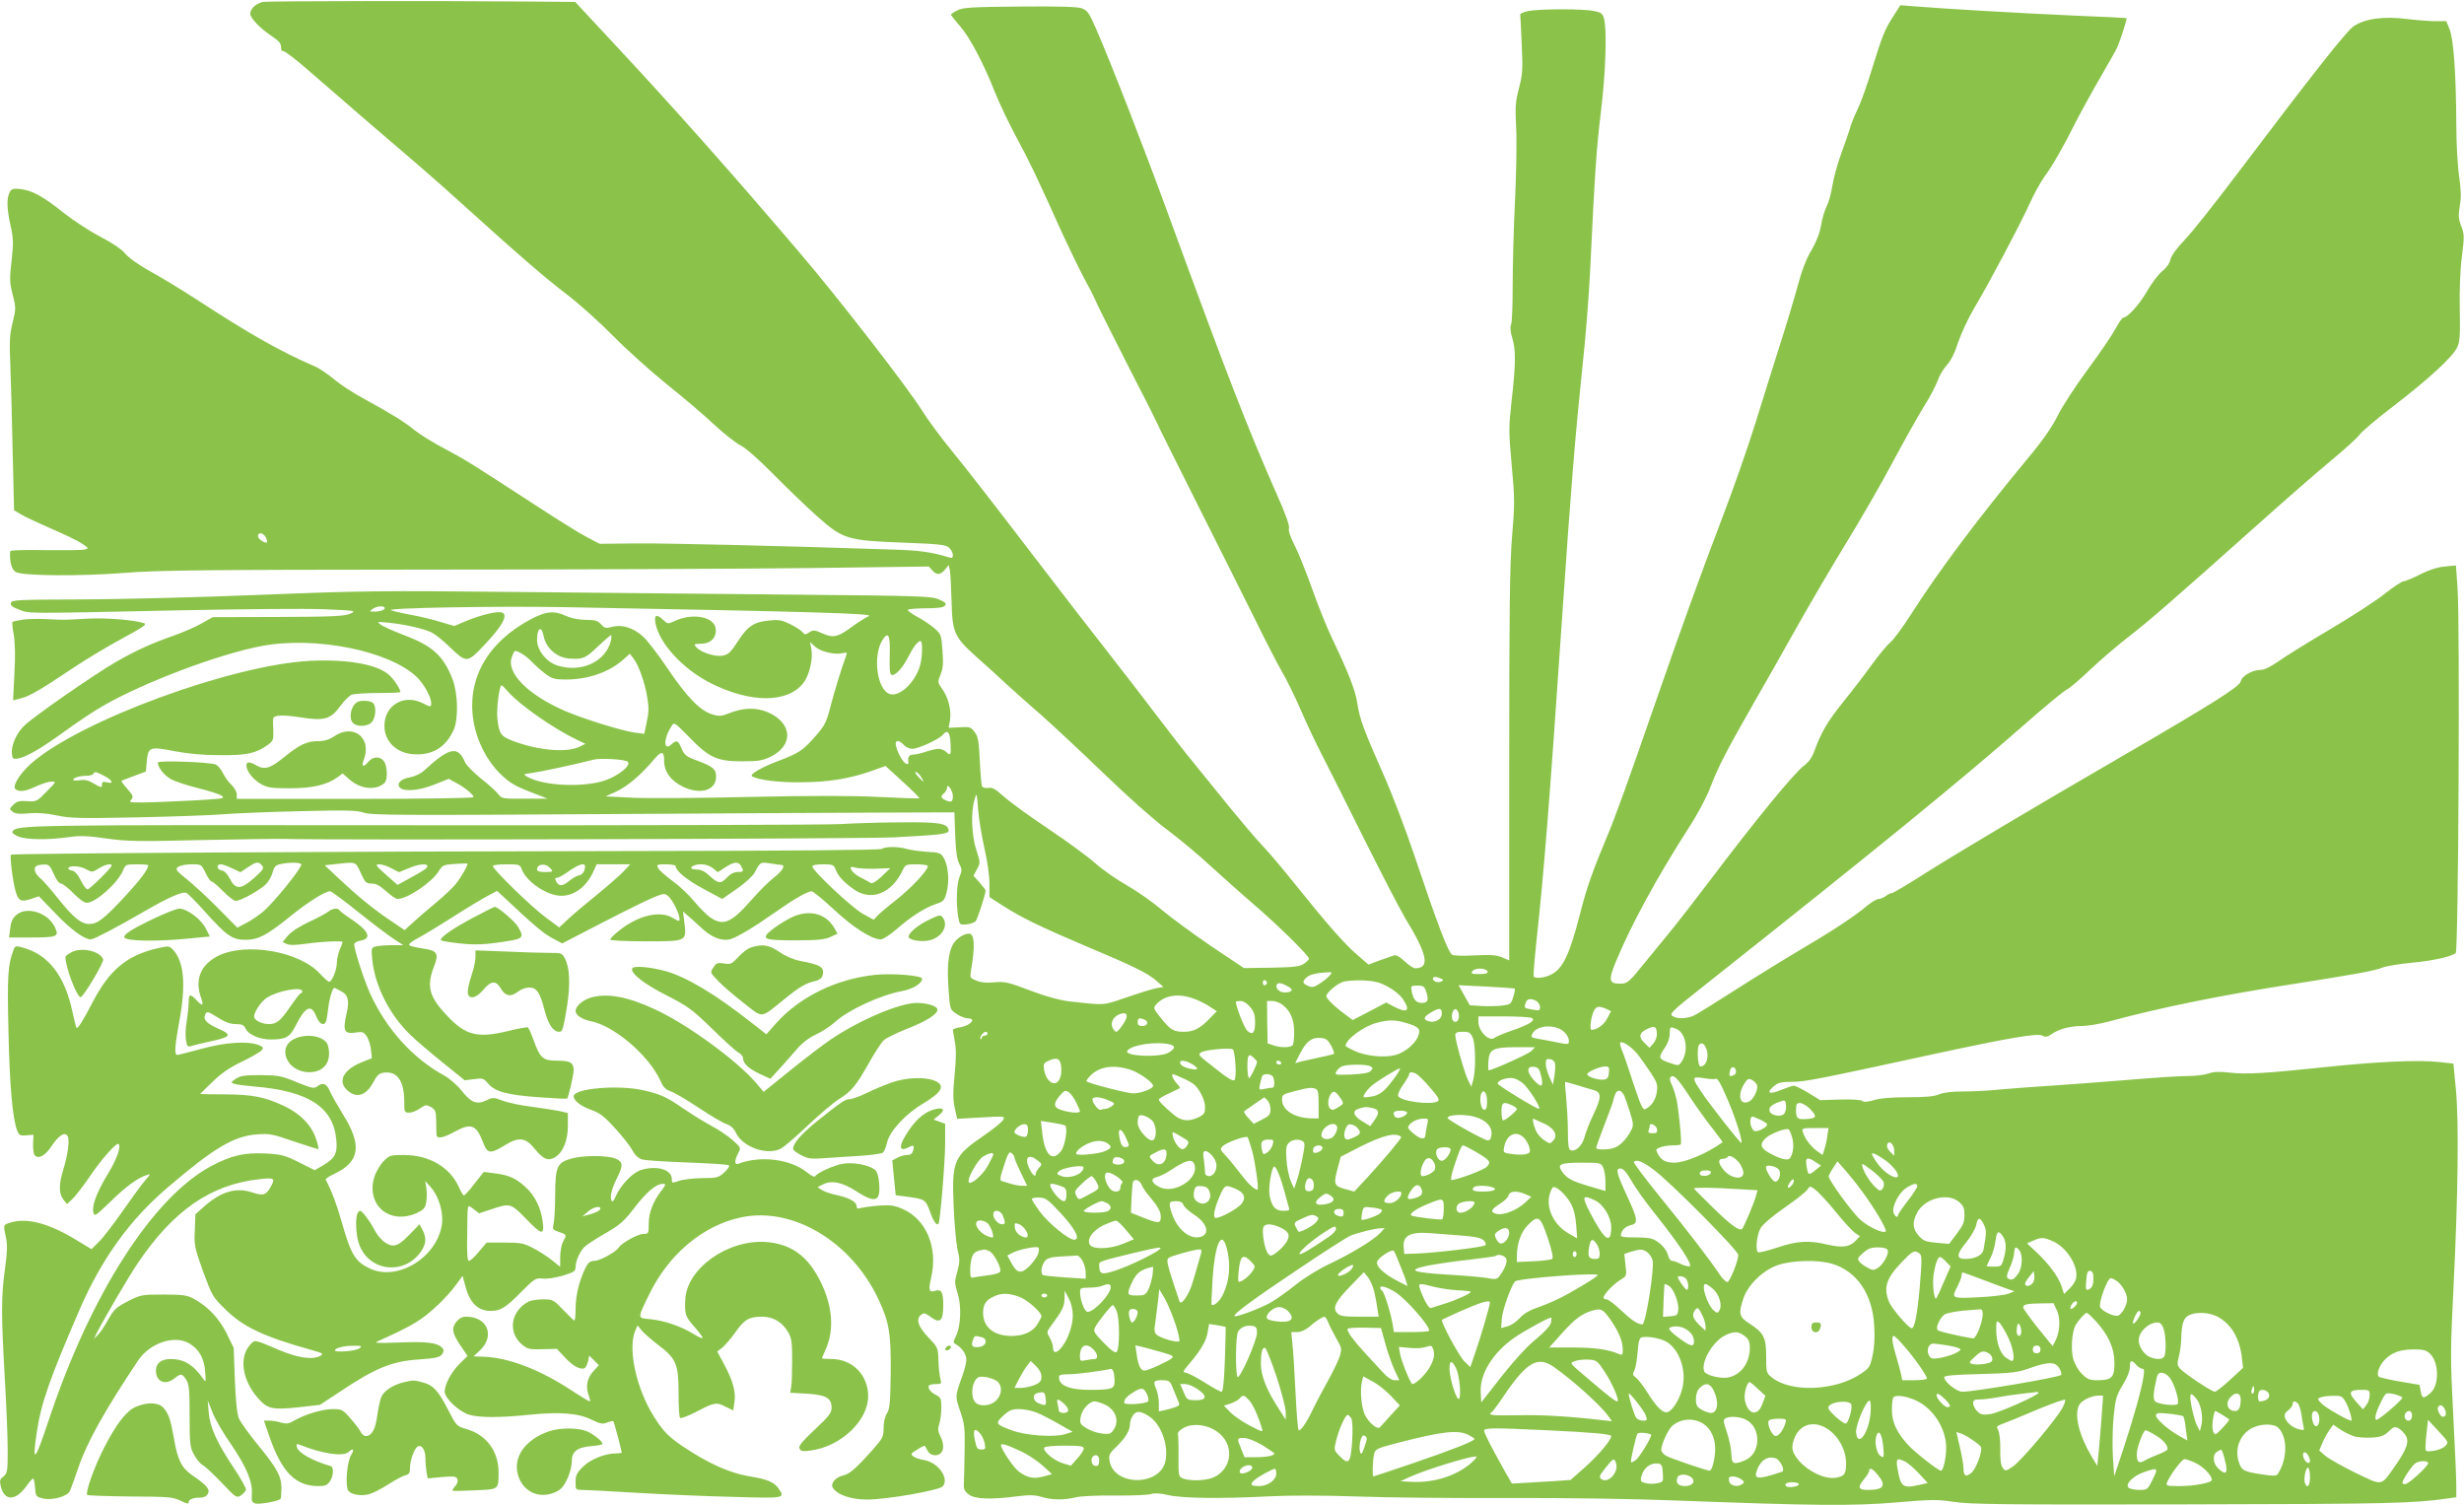 <?xml version="1.0" standalone="no"?>
<!DOCTYPE svg PUBLIC "-//W3C//DTD SVG 20010904//EN"
 "http://www.w3.org/TR/2001/REC-SVG-20010904/DTD/svg10.dtd">
<svg version="1.0" xmlns="http://www.w3.org/2000/svg"
 width="1280pt" height="782pt" viewBox="0 0 1280 782"
 preserveAspectRatio="xMidYMid meet">
<g transform="translate(0,782) scale(0.1,-0.1)"
fill="#8bc34a" stroke="none">
<path d="M1367 7810 c-36 -7 -67 -35 -67 -61 0 -24 54 -79 118 -121 31 -21 42
-34 42 -53 0 -15 4 -23 10 -20 5 3 63 -40 128 -97 172 -150 440 -381 572 -493
63 -54 183 -160 265 -235 255 -231 395 -352 510 -440 61 -46 169 -143 240
-215 72 -73 198 -186 280 -252 83 -66 192 -159 242 -206 51 -48 114 -97 140
-111 30 -15 96 -74 173 -152 69 -70 170 -167 225 -216 134 -119 155 -126 447
-137 189 -7 221 -11 238 -26 11 -10 20 -27 20 -38 0 -15 -4 -18 -22 -12 -87
27 -152 36 -288 40 -564 19 -1192 34 -1345 32 l-180 -2 -65 34 c-36 18 -159
95 -275 171 -331 215 -354 230 -465 289 -58 30 -128 74 -156 96 -55 45 -117
83 -266 165 -54 29 -124 75 -155 102 -32 26 -76 56 -98 65 -174 75 -333 164
-610 345 -71 46 -177 111 -235 143 -63 34 -118 73 -138 96 -21 25 -69 57 -130
89 -53 27 -140 84 -192 125 -108 86 -163 116 -225 123 -37 4 -45 1 -55 -17
-16 -31 -15 -85 5 -174 15 -67 15 -90 5 -183 -11 -94 -10 -113 6 -175 17 -67
17 -72 0 -143 -16 -63 -18 -97 -12 -232 3 -88 9 -291 12 -452 l7 -293 41 -24
c23 -13 94 -46 158 -74 65 -28 134 -61 154 -75 36 -24 36 -25 13 -31 -13 -3
-103 -4 -201 -3 -97 2 -179 0 -183 -4 -4 -4 -4 -28 -1 -53 5 -32 14 -48 29
-57 36 -20 339 -22 564 -4 171 14 415 16 1565 17 750 0 1644 4 1988 8 l625 8
19 -21 c22 -25 42 -23 67 7 l17 22 6 -25 c3 -14 7 -86 9 -160 4 -167 14 -189
129 -292 45 -40 114 -102 152 -138 39 -36 124 -112 189 -168 64 -57 211 -194
325 -304 118 -114 256 -237 322 -286 63 -47 167 -133 230 -192 63 -58 165
-148 225 -200 123 -105 285 -265 285 -280 0 -5 -12 -17 -27 -27 -21 -14 -53
-18 -169 -20 l-142 -2 -169 113 c-92 63 -207 147 -255 187 -47 41 -130 99
-183 129 -53 30 -129 83 -168 118 -40 35 -148 114 -242 177 -93 62 -196 137
-228 165 -45 41 -63 51 -83 47 -13 -2 -28 1 -32 7 -4 6 -9 66 -12 133 -5 104
-9 127 -27 150 -19 26 -25 28 -78 25 l-57 -3 7 38 c8 51 -7 116 -39 162 -26
37 -26 38 -10 77 13 31 15 57 10 124 -6 83 -7 86 -43 117 -21 18 -61 45 -90
60 -28 15 -49 31 -47 35 3 4 45 8 93 8 63 0 92 4 100 14 9 11 3 17 -31 32 -40
17 -92 19 -758 25 -393 4 -1048 10 -1455 14 -677 7 -789 6 -1310 -15 -313 -13
-733 -23 -932 -24 -332 -1 -362 -2 -366 -18 -4 -13 7 -22 42 -35 55 -21 17
-21 814 -4 336 7 682 10 774 6 162 -7 166 -8 132 -23 -28 -13 -90 -16 -374
-17 l-340 -1 -55 -31 c-30 -18 -95 -46 -145 -64 -117 -41 -197 -77 -305 -139
-109 -63 -422 -280 -472 -328 -43 -40 -71 -105 -66 -148 2 -25 7 -28 28 -25
43 6 121 51 245 141 66 48 157 109 202 134 214 123 600 268 822 310 279 53
666 -25 807 -162 37 -36 73 -102 74 -134 0 -22 -3 -22 -42 -2 -98 51 -201 -8
-201 -117 0 -80 61 -140 148 -147 99 -8 171 35 212 127 25 56 22 191 -6 262
-47 122 -104 174 -251 229 -54 21 -109 45 -122 55 -22 16 -21 16 42 10 86 -9
183 -31 223 -51 18 -9 59 -42 92 -74 89 -85 91 -85 177 5 108 113 137 175 81
175 -37 0 -116 -22 -181 -50 l-52 -22 -68 20 c-37 12 -107 29 -157 38 -49 9
-96 20 -104 24 -24 12 534 22 897 16 1309 -24 1622 -33 1585 -47 -13 -5 -48
-27 -79 -49 -81 -60 -103 -66 -160 -41 -42 19 -49 20 -70 6 -20 -13 -24 -13
-35 1 -7 9 -35 27 -63 41 -42 21 -60 25 -106 20 -82 -7 -115 -28 -166 -107
-38 -59 -50 -70 -80 -76 -39 -7 -112 16 -137 44 -14 16 -13 17 25 18 50 0 81
32 76 77 -6 63 -120 85 -213 41 -35 -16 -37 -16 -59 5 -35 33 -49 28 -41 -16
19 -105 143 -239 287 -312 209 -105 401 -104 482 2 31 40 50 125 41 175 l-7
37 26 -24 c27 -26 104 -44 144 -34 21 5 24 3 18 -12 -23 -61 -60 -182 -81
-262 -21 -83 -29 -100 -75 -153 -68 -78 -88 -92 -197 -133 -88 -33 -152 -71
-136 -80 34 -19 135 -32 253 -31 146 1 256 19 373 61 l67 24 90 -82 c49 -45
88 -84 86 -86 -1 -2 -97 1 -212 7 -145 7 -348 7 -674 0 -256 -6 -528 -8 -605
-4 l-139 7 49 22 c63 28 134 88 206 174 36 42 49 39 49 -11 0 -56 33 -102 94
-133 92 -46 176 -22 176 50 0 40 -15 53 -104 86 -50 18 -61 27 -75 60 -18 43
-26 47 -53 22 -42 -38 -42 30 0 94 14 23 15 22 91 -55 104 -108 146 -127 276
-127 85 0 107 4 148 24 121 59 114 175 -14 231 -61 26 -128 24 -201 -5 -40
-16 -52 -17 -88 -6 -63 19 -131 89 -231 237 -49 73 -107 148 -128 167 -51 46
-109 64 -160 51 -34 -9 -40 -8 -59 13 -17 19 -31 23 -79 23 -36 0 -74 8 -102
20 -62 29 -103 25 -180 -15 -229 -120 -338 -314 -301 -533 17 -101 68 -202
137 -270 49 -48 74 -63 153 -94 l95 -37 -119 0 c-115 -1 -119 0 -138 24 -11
14 -51 51 -90 81 -38 31 -74 68 -81 82 -38 90 -81 81 -213 -40 -18 -17 -48
-31 -74 -36 -48 -8 -73 -33 -52 -54 22 -22 102 -15 180 17 l73 29 37 -20 c44
-23 92 -62 92 -75 0 -5 -252 -9 -615 -9 l-615 0 0 23 c0 13 -12 34 -26 48 -14
13 -35 41 -45 61 -10 21 -27 41 -37 46 -24 13 -302 23 -302 11 0 -26 32 -66
67 -86 21 -12 84 -33 141 -47 57 -14 112 -32 123 -39 17 -13 11 -15 -63 -20
-46 -4 -159 -9 -253 -13 -141 -5 -168 -4 -157 7 17 19 16 24 -19 64 -18 20
-30 37 -28 39 2 1 32 13 65 25 l62 23 4 50 c8 78 14 81 143 56 75 -14 151 -21
240 -21 138 -1 184 9 247 54 27 20 29 26 28 73 -2 28 -2 56 -1 62 2 20 48 22
144 7 123 -19 155 -9 204 58 20 28 47 55 60 60 13 5 76 9 139 9 63 0 114 2
114 5 0 15 -31 63 -57 87 -58 56 -218 85 -413 75 -406 -21 -1196 -311 -1448
-533 -61 -54 -102 -122 -80 -135 22 -14 50 -10 106 16 30 14 66 25 80 25 25 0
24 -2 -26 -52 -50 -52 -53 -53 -101 -50 -40 3 -53 0 -72 -19 -21 -21 -22 -22
-3 -36 14 -11 36 -13 84 -8 44 4 91 0 145 -11 70 -15 123 -16 420 -10 187 4
387 11 445 16 58 5 236 12 396 16 246 6 297 5 335 -8 39 -13 191 -14 1269 -7
674 4 1354 8 1511 8 l287 1 4 -117 c3 -84 9 -127 21 -150 15 -28 15 -35 2 -67
-16 -37 -19 -142 -7 -211 7 -39 9 -40 42 -37 19 2 41 9 48 16 9 9 52 140 52
161 0 2 -14 20 -31 40 l-32 36 18 33 c18 33 18 36 -3 100 -25 76 -29 196 -10
261 12 40 12 40 19 -50 4 -49 19 -140 33 -202 15 -65 26 -142 26 -183 l0 -70
68 -44 c93 -60 195 -110 421 -206 257 -108 331 -144 377 -184 l38 -33 -39 -7
c-22 -4 -91 -26 -155 -48 -123 -42 -106 -41 -295 -20 -54 7 -120 25 -205 57
-113 43 -131 47 -185 42 -40 -4 -70 -1 -93 9 -33 13 -34 16 -28 52 22 125 19
192 -10 192 -30 0 -72 -30 -87 -62 -22 -47 -28 -119 -19 -233 7 -99 7 -99 41
-122 19 -13 45 -23 57 -23 49 0 17 -38 -40 -47 -20 -3 -36 -9 -36 -13 0 -4 5
-32 10 -61 8 -38 7 -89 -1 -172 -9 -93 -9 -130 1 -174 l12 -55 125 7 c122 7
125 7 114 -13 -6 -10 -50 -47 -100 -81 -157 -108 -167 -129 -157 -369 4 -90
13 -190 20 -223 13 -52 12 -66 -1 -115 -15 -51 -15 -59 2 -114 21 -68 16 -171
-10 -223 -14 -28 -14 -32 0 -40 31 -17 55 -52 55 -79 0 -16 -9 -54 -21 -86
-38 -106 -38 -104 -11 -183 23 -67 25 -87 23 -209 -1 -74 -3 -150 -4 -169 -2
-26 4 -38 26 -55 33 -24 113 -27 252 -9 62 8 90 7 125 -3 55 -17 120 -17 180
-2 26 6 114 10 206 9 89 -1 172 3 185 8 16 6 46 4 89 -6 75 -17 277 -19 529
-6 98 5 278 5 450 -1 157 -6 511 -9 786 -8 301 1 650 -4 875 -13 715 -27 914
-29 1140 -10 186 16 214 16 300 3 81 -13 265 -15 1210 -13 1060 2 1174 5 1358
31 l42 6 0 62 c0 33 -7 199 -16 368 -15 288 -15 329 1 650 24 475 29 870 13
1038 l-13 135 -75 8 c-105 12 -326 2 -596 -27 -305 -32 -405 -38 -492 -28 -52
6 -83 5 -110 -5 -20 -7 -71 -13 -113 -13 -41 0 -179 -9 -305 -20 -126 -10
-305 -24 -399 -30 -93 -6 -214 -15 -269 -20 -54 -6 -138 -10 -187 -10 -57 0
-103 -5 -126 -15 -25 -11 -72 -15 -163 -15 -82 0 -144 -5 -175 -15 -34 -10
-53 -11 -61 -4 -7 6 -55 9 -116 7 l-103 -3 -61 38 c-34 20 -68 37 -75 37 -8 0
-37 -10 -66 -22 -61 -25 -80 -17 -40 18 24 20 39 24 95 24 67 0 129 12 737
144 394 85 539 110 565 96 16 -9 26 -7 48 8 36 26 96 42 158 42 29 0 94 11
145 25 270 73 583 136 964 195 309 49 407 66 450 83 23 9 93 20 156 26 106 10
196 30 226 49 14 9 23 1733 9 1906 l-8 109 -57 -6 c-38 -3 -81 -17 -129 -41
-39 -20 -78 -36 -87 -36 -8 0 -52 -29 -96 -64 -45 -36 -174 -120 -288 -187
-113 -67 -234 -142 -267 -166 -38 -26 -72 -43 -90 -43 -43 0 -98 -31 -104 -60
-6 -27 -147 -116 -605 -382 -481 -279 -869 -510 -1033 -614 -90 -57 -168 -104
-175 -104 -7 0 -21 -7 -31 -15 -11 -8 -28 -15 -37 -15 -9 0 -37 -16 -61 -36
-65 -55 -176 -128 -349 -230 -86 -51 -237 -144 -335 -207 -99 -63 -193 -122
-211 -131 -38 -19 -93 -21 -116 -3 -15 10 2 27 141 137 943 747 1353 1082
1692 1379 102 90 199 170 215 178 17 8 73 56 126 107 53 50 139 123 190 163
104 79 246 203 665 577 153 137 333 294 399 348 66 55 130 113 142 129 11 17
92 85 180 152 182 140 304 253 328 303 13 28 16 62 13 197 -2 99 2 205 11 274
13 103 13 115 -3 158 -15 38 -16 55 -8 105 8 44 7 81 -3 152 -8 52 -15 172
-15 273 -1 257 -14 441 -35 493 l-17 42 -55 0 c-30 0 -96 5 -147 11 -123 16
-223 2 -280 -38 -40 -29 -209 -243 -598 -758 -116 -154 -241 -312 -278 -350
-43 -45 -70 -82 -75 -103 -4 -20 -20 -43 -42 -60 -19 -15 -55 -62 -79 -104
-41 -71 -102 -138 -124 -138 -5 0 -23 -26 -40 -57 -17 -32 -82 -128 -145 -213
-63 -85 -133 -193 -156 -240 -29 -58 -77 -128 -154 -220 -260 -314 -462 -583
-608 -812 -41 -64 -89 -130 -108 -146 -19 -16 -61 -68 -94 -113 -33 -46 -99
-133 -148 -193 -85 -106 -116 -160 -152 -258 -11 -32 -29 -57 -53 -75 -50 -36
-254 -285 -490 -598 -75 -99 -171 -223 -214 -275 -43 -52 -98 -120 -123 -150
-81 -101 -91 -110 -128 -110 -59 0 -63 17 -23 114 81 195 211 434 379 696 48
74 94 161 113 213 39 102 83 187 220 427 56 96 156 274 224 395 68 121 184
319 258 440 74 120 183 309 242 420 59 110 132 241 163 291 32 50 64 112 73
137 8 25 30 61 47 80 21 22 41 62 59 118 16 47 53 127 84 179 81 136 239 435
288 543 23 51 57 112 75 137 44 60 98 154 159 276 28 55 86 161 129 235 43 74
85 148 92 164 15 33 52 148 48 151 -1 1 -123 7 -272 13 -272 12 -685 36 -827
48 l-76 6 -35 -55 c-46 -70 -59 -104 -113 -278 -24 -80 -57 -172 -73 -205 -16
-33 -34 -76 -39 -95 -5 -19 -26 -80 -46 -134 -20 -55 -41 -131 -47 -170 -6
-39 -19 -87 -29 -106 -10 -19 -24 -64 -30 -100 -7 -43 -25 -87 -50 -130 -26
-43 -50 -105 -70 -180 -17 -63 -57 -198 -90 -300 -32 -102 -91 -288 -130 -415
-39 -126 -119 -354 -177 -505 -112 -294 -202 -543 -333 -920 -159 -458 -212
-606 -261 -724 -74 -177 -107 -268 -139 -396 -56 -219 -91 -294 -155 -324 -35
-17 -81 -21 -88 -8 -2 4 4 84 14 177 40 371 67 704 134 1689 47 689 68 944
109 1336 14 129 30 334 36 455 25 524 33 641 56 830 25 202 33 430 16 490 -7
25 -15 31 -53 38 -57 12 -281 11 -339 0 -25 -5 -44 -14 -43 -19 1 -5 5 -75 8
-154 6 -129 5 -154 -14 -227 -19 -72 -20 -99 -15 -205 4 -68 1 -240 -6 -383
-7 -143 -12 -341 -12 -439 0 -98 -3 -189 -8 -201 -6 -15 -4 -40 6 -71 19 -62
18 -137 -3 -321 -16 -144 -16 -164 0 -340 16 -172 16 -203 2 -368 -12 -145
-15 -377 -15 -1192 l0 -1012 -38 16 c-29 12 -59 14 -137 10 -55 -3 -108 -2
-119 2 -21 8 -72 141 -198 515 -44 132 -116 321 -160 420 -104 235 -124 289
-137 372 -10 69 -47 162 -134 344 -25 52 -71 167 -102 255 -32 88 -72 189 -91
225 -21 41 -32 73 -28 86 4 14 -19 77 -65 180 -149 338 -255 611 -556 1434
-132 362 -302 799 -383 985 -35 79 -43 91 -73 102 -24 8 -118 11 -324 9 -250
-2 -295 -5 -322 -20 -18 -9 -33 -19 -33 -22 0 -3 20 -29 45 -57 52 -59 123
-193 184 -347 23 -58 73 -163 112 -235 69 -128 100 -193 234 -490 38 -82 89
-188 114 -235 26 -47 56 -105 66 -130 11 -25 86 -175 167 -334 82 -158 148
-290 148 -292 0 -3 93 -190 207 -417 114 -226 251 -501 305 -609 53 -109 115
-228 137 -266 22 -37 67 -128 99 -202 32 -74 80 -175 106 -225 25 -49 123
-243 216 -430 93 -187 192 -378 220 -425 116 -190 130 -260 51 -260 -9 0 -33
16 -54 36 -24 23 -43 34 -55 31 -9 -3 -43 -15 -75 -26 l-58 -22 -61 53 c-66
57 -156 160 -319 363 -57 72 -133 162 -169 200 -37 39 -113 129 -171 200 -58
72 -144 178 -192 237 -48 58 -135 171 -195 250 -59 78 -168 220 -242 314 -74
94 -262 337 -417 540 -155 203 -331 430 -392 504 -61 74 -133 172 -161 217
-71 115 -430 579 -634 818 -362 425 -658 758 -980 1103 l-188 202 -247 2
c-465 4 -1347 3 -1374 -2z m13 -2781 c7 -11 9 -23 7 -26 -9 -9 -47 17 -47 32
0 22 28 18 40 -6z m618 -371 c-3 -7 -22 -14 -44 -15 -35 -1 -37 0 -19 13 24
18 68 19 63 2z m826 -142 c12 -62 67 -111 131 -117 72 -5 86 0 149 61 35 33
66 60 70 60 3 0 3 -12 0 -27 -26 -109 -152 -169 -276 -131 -58 17 -108 79
-108 133 0 64 23 78 34 21z m1798 -98 c-2 -64 0 -98 8 -103 17 -10 58 33 87
90 27 54 51 85 65 85 12 0 10 -86 -3 -129 -25 -85 -103 -160 -154 -147 -69 17
-94 200 -39 284 29 44 39 21 36 -80z m-1914 8 c15 -8 41 -29 57 -46 17 -18 48
-45 69 -61 34 -25 48 -29 105 -29 115 0 223 37 297 102 l36 32 19 -25 c27 -35
58 -123 71 -199 9 -52 9 -80 -2 -129 l-13 -63 -48 6 c-67 9 -260 69 -360 111
-199 86 -313 202 -279 285 14 35 13 34 48 16z m-67 -201 c61 -69 239 -193 362
-251 l38 -18 -26 -13 c-66 -35 -214 -23 -348 27 -66 25 -75 38 -83 117 -6 52
10 173 22 173 3 0 18 -16 35 -35z m2297 -268 c3 -60 0 -66 -24 -42 -9 8 -26
15 -38 15 -13 0 -43 -7 -66 -15 -23 -8 -53 -15 -66 -15 -22 0 -30 -14 -25 -43
1 -5 -4 -7 -11 -5 -16 6 -44 54 -53 91 -9 33 13 37 40 7 10 -11 30 -20 44 -20
32 0 141 50 160 74 23 28 36 13 39 -47z m-1677 -94 c18 -18 -40 -67 -109 -94
-110 -41 -322 -34 -412 15 -24 14 -23 14 25 21 40 5 219 43 320 69 36 9 164 1
176 -11z m-2721 -73 c45 -23 54 -44 15 -34 -19 5 -25 2 -25 -10 0 -20 -2 -20
-45 5 -26 16 -46 20 -70 16 -19 -3 -35 -2 -35 2 0 11 36 21 72 21 15 0 30 5
33 10 8 13 10 13 55 -10z m4244 -5 c9 -14 15 -25 13 -25 -2 0 -14 11 -27 25
-13 14 -19 25 -13 25 6 0 18 -11 27 -25z m166 -100 c0 -30 -8 -35 -36 -23 -28
13 -30 21 -9 38 8 7 15 20 15 29 1 26 30 -18 30 -44z m2778 -912 c2 -9 -10
-13 -43 -13 -42 0 -46 2 -35 16 15 18 71 15 78 -3z m-823 -23 c-10 -12 -34
-30 -53 -42 -27 -17 -38 -19 -58 -9 -29 13 -30 22 -6 44 17 15 48 22 106 26
29 1 29 1 11 -19z m589 -18 c5 -3 1 -9 -10 -12 -20 -8 -47 7 -39 21 5 7 26 4
49 -9z m-912 -17 c0 -5 -5 -11 -11 -13 -6 -2 -11 4 -11 13 0 9 5 15 11 13 6
-2 11 -8 11 -13z m628 -21 c30 -16 65 -44 77 -63 42 -62 25 -77 -46 -40 l-40
21 -87 -46 -87 -45 -36 27 c-54 39 -101 84 -101 97 0 17 51 61 85 74 17 6 64
9 105 8 61 -3 86 -9 130 -33z m-500 -16 c0 -13 -40 -19 -60 -8 -22 12 -27 36
-8 42 13 5 68 -23 68 -34z m700 -13 c13 -41 7 -55 -24 -55 -29 0 -44 17 -52
58 -6 31 -5 32 29 32 32 0 37 -4 47 -35z m459 19 c2 -2 -1 -21 -8 -43 -11 -37
-14 -39 -59 -45 -26 -3 -74 -4 -107 -2 l-60 4 -29 52 -29 52 144 -7 c79 -4
146 -9 148 -11z m-1673 -50 c26 -9 65 -27 86 -42 l39 -25 -38 -39 c-49 -51
-82 -68 -133 -68 -54 0 -70 10 -119 71 -40 50 -41 53 -24 72 42 46 111 58 189
31z m1785 -14 c10 -6 19 -20 19 -31 0 -19 -4 -20 -37 -14 -46 8 -46 8 -38 34
7 23 26 27 56 11z m-1487 -31 c20 -24 26 -41 26 -79 0 -56 -13 -70 -41 -44
-15 13 -59 126 -59 150 0 2 11 4 24 4 15 0 34 -12 50 -31z m170 10 c40 -31 59
-77 59 -140 0 -30 -3 -61 -7 -67 -9 -15 -63 -16 -102 -2 l-29 10 -2 110 -1
110 28 0 c15 0 39 -9 54 -21z m1680 -20 l25 -12 -19 -36 c-17 -34 -54 -61 -82
-61 -12 0 -3 71 13 101 11 22 28 24 63 8z m-854 -24 c0 -29 -32 -49 -66 -41
-33 9 -30 23 9 46 43 26 57 25 57 -5z m88 -4 c5 -29 -13 -50 -29 -34 -15 15
-3 66 14 60 7 -2 14 -14 15 -26z m-1726 -16 c-4 -21 -42 -75 -54 -75 -4 0 -12
9 -18 20 -13 25 2 57 33 70 30 12 43 7 39 -15z m2107 -4 c19 -12 -17 -35 -109
-66 -40 -14 -78 -30 -86 -36 -27 -23 -84 33 -84 83 l0 28 133 0 c72 0 138 -4
146 -9z m-2015 -7 c25 -10 19 -34 -9 -34 -18 0 -25 5 -25 20 0 21 8 24 34 14z
m1360 -18 c67 -20 77 -31 64 -66 -14 -41 -69 -87 -120 -101 -57 -15 -155 -5
-212 22 -25 12 -46 23 -46 26 0 32 92 101 160 119 61 17 98 17 154 0z m822
-47 c13 -12 24 -32 24 -45 0 -21 -1 -21 -62 -9 -35 7 -80 16 -101 19 -33 6
-36 9 -26 27 23 45 121 50 165 8z m481 -5 c2 -17 -5 -38 -17 -53 l-21 -24 -24
23 c-34 32 -31 53 8 73 41 20 51 17 54 -19z m140 -22 c17 -40 12 -92 -11 -127
-15 -22 -17 -22 -58 -8 -62 21 -65 27 -33 75 19 27 29 56 29 79 1 36 1 36 29
26 19 -6 34 -22 44 -45z m-3617 18 c0 -5 -7 -10 -15 -10 -8 0 -15 -5 -15 -12
0 -6 -3 -8 -6 -5 -8 8 14 37 27 37 5 0 9 -4 9 -10z m2521 -22 c15 -36 16 -172
1 -223 l-9 -30 -16 32 c-18 35 -67 206 -67 236 0 13 9 17 39 17 34 0 40 -4 52
-32z m-736 -40 c11 -20 17 -39 15 -42 -3 -3 -37 -11 -75 -19 -39 -9 -83 -18
-98 -22 l-29 -8 26 51 c32 62 60 84 106 80 29 -2 38 -10 55 -40z m1592 -45
c17 -21 47 -64 68 -95 33 -50 37 -63 32 -99 -5 -40 -26 -73 -58 -90 -15 -7
-23 11 -64 133 -25 78 -52 156 -60 174 -7 18 -11 35 -8 38 11 10 61 -24 90
-61z m-2429 51 c29 -8 28 -20 -5 -41 -43 -28 -235 -21 -217 8 19 31 153 51
222 33z m2782 -13 c22 -43 7 -101 -27 -101 -14 0 -19 100 -6 113 11 12 22 8
33 -12z m-2442 -92 c3 -39 0 -75 -5 -80 -7 -7 -38 11 -89 52 -104 82 -100 77
-86 91 14 14 153 27 167 16 5 -5 11 -40 13 -79z m1536 70 c-16 -15 -202 -99
-221 -99 -2 0 -3 21 -1 47 4 63 24 73 148 73 l94 0 -20 -21z m-1440 -35 c9 -8
16 -17 16 -20 0 -14 -34 -84 -41 -84 -5 0 -9 27 -9 60 0 62 7 71 34 44z
m-1002 -41 c9 -72 -26 -114 -63 -76 -11 10 -22 35 -25 54 -5 30 -2 37 18 46
47 23 65 16 70 -24z m2566 13 c2 -10 1 -39 -3 -65 l-8 -46 -18 40 c-10 22 -19
53 -19 68 0 24 4 28 22 25 13 -2 24 -11 26 -22z m-1887 -3 c38 -23 37 -34 -3
-26 -35 6 -58 20 -58 34 0 14 30 10 61 -8z m464 7 c3 -5 -1 -10 -9 -10 -9 0
-16 5 -16 10 0 6 4 10 9 10 6 0 13 -4 16 -10z m465 -20 c13 -8 13 -11 0 -24
-10 -10 -43 -15 -102 -18 -79 -3 -85 -2 -77 14 5 9 17 22 27 27 22 13 132 14
152 1z m-1254 -15 c48 -14 124 -67 124 -86 0 -15 -64 -39 -103 -39 -30 0 -233
52 -243 63 -3 2 8 16 22 31 46 45 116 56 200 31z m2140 -35 c14 -57 1 -64 -38
-21 -38 42 -38 73 0 69 23 -3 29 -10 38 -48z m352 18 c-2 -25 -8 -34 -26 -36
-31 -5 -94 17 -86 30 9 14 65 37 92 38 20 0 23 -4 20 -32z m660 9 c2 -10 -4
-20 -13 -23 -21 -8 -25 -3 -18 24 6 25 26 24 31 -1z m-1772 -34 c-52 -72 -79
-94 -126 -100 -39 -6 -42 -5 -32 13 6 10 21 29 34 41 24 22 137 92 150 93 5 0
-7 -21 -26 -47z m112 18 c10 -5 42 -37 71 -71 43 -49 51 -64 40 -71 -34 -21
-196 0 -206 28 -3 8 9 34 26 58 17 24 31 48 31 54 0 13 16 14 38 2z m-1216
-21 c24 -10 50 -25 59 -32 30 -24 59 -83 59 -119 0 -32 -5 -39 -34 -53 -50
-24 -89 -20 -127 12 -53 44 -79 71 -79 80 0 5 24 19 53 32 28 13 54 26 56 27
3 2 -5 13 -17 26 -19 21 -29 47 -18 47 2 0 24 -9 48 -20z m472 4 c9 -23 7 -54
-3 -54 -5 0 -23 -3 -40 -6 -31 -7 -32 -6 -26 22 4 16 8 35 11 42 5 18 51 15
58 -4z m2157 -91 c35 -54 90 -131 122 -171 32 -41 57 -75 55 -76 -80 -58 -195
-106 -251 -106 -46 1 -67 12 -86 48 -11 20 -9 23 14 32 15 6 43 10 64 10 21 0
40 2 42 5 7 6 -9 167 -21 230 -6 28 -17 63 -25 79 -8 15 -12 32 -9 37 14 23
36 2 95 -88z m139 82 c12 7 24 -13 68 -115 37 -86 76 -210 68 -217 -4 -5 -166
201 -208 265 -51 76 -50 81 14 71 28 -5 54 -6 58 -4z m-997 -24 c32 -29 96
-131 81 -131 -14 0 -214 122 -214 131 0 14 33 28 67 29 22 0 43 -10 66 -29z
m1214 -7 c8 -21 -16 -73 -39 -85 -48 -26 -65 29 -28 89 17 28 23 31 41 22 11
-6 23 -18 26 -26z m-942 1 c28 -9 67 -20 88 -26 48 -13 49 -35 3 -132 -19 -40
-39 -91 -45 -115 -12 -44 -47 -77 -72 -67 -11 4 -14 28 -14 98 0 50 -5 129 -9
175 -5 45 -7 82 -5 82 2 0 27 -7 54 -15z m-1351 -21 c13 -5 16 -22 16 -80 l0
-74 -32 0 c-92 1 -158 42 -158 98 0 25 5 28 63 43 72 19 89 21 111 13z m-1244
-70 c11 -22 20 -43 20 -47 0 -11 -49 -8 -91 5 -47 13 -50 33 -13 77 22 26 28
29 45 18 11 -7 28 -30 39 -53z m2848 33 c5 -12 19 -51 30 -87 18 -57 18 -68 6
-91 -27 -53 -65 -88 -102 -96 -34 -6 -72 -6 -80 2 -2 2 17 56 42 120 25 64 46
121 46 125 0 5 4 20 10 34 11 29 32 26 48 -7z m-1477 -8 c23 -33 23 -33 -25
-60 -31 -18 -48 29 -26 72 15 26 25 24 51 -12z m764 -20 c0 -32 -4 -44 -15
-44 -16 0 -26 54 -16 82 12 30 31 6 31 -38z m-1967 5 c35 -15 36 -16 18 -30
-11 -8 -25 -14 -32 -14 -7 0 -18 -2 -26 -5 -14 -6 -52 48 -41 59 11 10 42 7
81 -10z m826 0 c9 -8 16 -30 16 -47 -1 -28 -7 -35 -44 -53 l-43 -22 -28 30
c-15 16 -25 32 -22 35 5 4 95 67 104 72 1 1 9 -6 17 -15z m2683 -71 c-17 -17
-66 -8 -74 14 -7 19 10 35 50 49 31 11 32 10 35 -19 2 -16 -3 -36 -11 -44z
m-1412 45 c14 -6 25 -15 25 -19 0 -10 -59 -59 -71 -59 -5 0 -9 20 -9 45 0 49
9 54 55 33z m1546 -17 c37 -38 37 -48 -3 -53 -59 -6 -68 0 -68 43 0 33 3 39
21 39 11 0 34 -13 50 -29z m-2272 3 c36 -8 39 -24 10 -65 l-21 -29 -41 25
c-48 28 -55 56 -17 66 35 10 34 10 69 3z m181 -24 c0 -14 -39 -32 -56 -26 -8
3 -14 12 -14 21 0 11 10 15 35 15 19 0 35 -4 35 -10z m-1325 -41 c21 -21 26
-82 8 -100 -19 -19 -83 51 -83 88 0 16 3 33 7 36 10 10 45 -2 68 -24z m1677
19 c58 -17 90 -51 86 -91 -2 -23 -8 -32 -20 -31 -21 2 -207 106 -208 116 0 18
88 22 142 6z m1483 -15 c19 -9 35 -20 35 -24 0 -10 -22 -26 -47 -33 -18 -6
-25 -2 -34 18 -11 22 -7 56 5 56 3 0 21 -8 41 -17z m-1731 -25 c-4 -18 -8 -42
-9 -53 -2 -28 -25 -25 -64 8 -28 24 -31 30 -20 43 16 20 46 33 77 33 21 1 23
-2 16 -31z m608 5 c54 -25 73 -63 45 -90 -14 -15 -18 -15 -41 1 -14 9 -32 26
-40 39 -16 26 -30 81 -19 75 4 -2 29 -14 55 -25z m-2489 -10 c15 -9 1 -102
-20 -131 -46 -62 -87 -22 -99 96 l-7 59 58 -9 c32 -5 62 -11 68 -15z m-193
-22 c0 -17 -4 -32 -9 -35 -12 -8 -61 11 -61 23 0 16 31 41 51 41 14 0 19 -7
19 -29z m1604 20 c10 -16 -12 -59 -32 -65 -31 -10 -54 3 -46 28 11 37 63 62
78 37z m90 3 c9 -4 21 -15 26 -25 9 -15 5 -21 -19 -34 -17 -8 -35 -15 -41 -15
-17 0 -22 24 -11 53 11 28 18 31 45 21z m1574 -20 c2 -17 -2 -21 -23 -21 -19
0 -25 4 -21 14 3 8 6 19 6 25 0 19 35 2 38 -18z m702 -44 c11 -39 5 -85 -12
-107 -11 -14 -51 -4 -108 28 -46 26 -50 46 -16 78 24 22 104 53 118 44 4 -2
12 -21 18 -43z m183 13 c-2 -21 -9 -53 -15 -71 l-10 -32 -28 20 c-33 24 -64
64 -74 98 -7 21 -5 22 63 22 l70 0 -6 -37z m-3643 -15 c17 -38 17 -43 4 -46
-22 -5 -31 7 -39 51 -10 52 11 49 35 -5z m307 -5 c19 -12 20 -18 10 -34 -6
-10 -17 -19 -23 -19 -17 0 -42 32 -50 64 -6 27 -6 28 17 16 13 -7 34 -20 46
-27z m1122 11 c5 -4 -91 -119 -177 -212 l-67 -72 -40 11 c-65 17 -68 25 -48
103 l18 67 97 50 c120 61 189 78 217 53z m639 -6 c11 -13 24 -35 27 -50 6 -23
3 -28 -19 -34 -15 -3 -47 -3 -72 1 -45 6 -46 7 -40 38 13 65 64 87 104 45z
m-1413 -68 c16 -60 36 -200 27 -200 -16 0 -48 30 -88 83 -26 34 -61 77 -78 95
-28 30 -29 33 -14 48 20 20 121 56 129 46 3 -4 14 -36 24 -72z m-747 37 c18
-14 15 -22 -15 -36 -35 -16 -153 -27 -153 -14 0 16 36 44 76 58 37 13 69 10
92 -8z m853 -4 c-4 -14 -16 -32 -28 -40 -20 -13 -22 -12 -28 16 -8 39 0 51 35
51 26 0 28 -2 21 -27z m157 18 c12 -7 11 -22 -3 -91 -9 -45 -22 -98 -30 -118
l-12 -37 -18 40 c-9 22 -20 72 -22 111 -4 57 -2 73 12 87 18 18 52 22 73 8z
m3072 -49 l0 -26 -21 21 c-14 13 -19 28 -15 38 9 25 36 0 36 -33z m-2970 14
c0 -15 -37 -32 -47 -22 -3 3 -3 12 0 21 8 19 47 20 47 1z m799 -21 c72 -43 78
-51 55 -76 -14 -16 -155 -69 -184 -69 -5 0 0 28 11 63 31 94 41 117 50 117 4
0 35 -16 68 -35z m-136 19 c12 -12 -23 -64 -43 -64 -21 0 -38 40 -25 59 7 12
58 15 68 5z m-1473 -25 c0 -55 -41 -76 -73 -38 -21 24 -21 23 18 43 40 21 55
20 55 -5z m-790 -23 c0 -6 15 -41 33 -78 l33 -68 -26 0 c-15 0 -42 5 -61 11
-19 6 -39 12 -46 14 -8 3 -8 15 2 47 31 98 36 109 51 97 8 -6 14 -17 14 -23z
m1029 8 c23 -29 26 -55 11 -85 -14 -25 -50 -25 -50 0 0 10 -3 39 -6 65 -6 38
-4 46 9 46 9 0 25 -12 36 -26z m-1139 9 c0 -5 -13 -30 -28 -58 -27 -50 -93
-106 -100 -85 -7 20 47 115 75 132 30 18 53 23 53 11z m4626 -25 c73 -50 104
-119 37 -85 -31 16 -61 47 -88 90 -23 36 -8 34 51 -5z m-754 -15 c9 -10 19
-30 23 -45 13 -51 -62 -46 -104 8 -26 33 -27 54 -2 54 11 0 23 5 26 10 7 12
33 0 57 -27z m-3641 8 c23 -18 23 -20 6 -38 -9 -11 -17 -25 -17 -32 0 -21 -21
0 -36 36 -23 53 2 71 47 34z m433 13 c28 -11 18 -34 -14 -34 -18 0 -30 5 -30
13 0 25 15 32 44 21z m1626 -24 c6 -10 7 -26 4 -35 -6 -15 -43 -35 -65 -35
-14 0 -11 37 6 70 16 32 38 31 55 0z m1983 -37 c-37 -30 -40 -29 -47 12 -10
50 0 58 40 32 l34 -22 -27 -22z m-3228 26 c24 -73 -106 -155 -183 -115 -41 21
-47 43 -14 51 15 3 45 18 67 32 89 59 119 66 130 32z m2386 -26 c80 -58 439
-419 439 -442 0 -31 -44 -141 -57 -141 -7 0 -26 18 -41 41 -52 78 -168 229
-309 402 -78 96 -139 178 -136 181 15 15 45 3 104 -41z m1082 -112 c65 -87
131 -200 123 -208 -12 -13 -88 22 -130 59 -42 36 -166 206 -166 227 0 5 10 25
23 44 l22 34 40 -45 c22 -25 62 -75 88 -111z m-1345 124 c7 -14 12 -48 12 -74
l0 -48 -82 24 c-93 27 -120 42 -145 79 -24 37 -7 44 108 44 93 0 96 -1 107
-25z m1457 -76 c4 -11 1 -27 -6 -35 -10 -13 -15 -12 -36 8 -28 26 -58 73 -68
107 -6 21 -1 19 49 -19 30 -23 58 -51 61 -61z m-4165 56 c-20 -24 -74 -37
-105 -25 -26 10 -27 12 -13 26 17 17 121 35 126 21 2 -4 -1 -14 -8 -22z m3620
10 c16 -19 1 -67 -19 -63 -17 3 -53 66 -46 78 7 11 53 0 65 -15z m-2597 -24
c9 -21 23 -66 32 -99 8 -34 18 -68 21 -77 5 -12 -2 -15 -30 -15 -41 0 -60 22
-71 81 -7 40 11 149 25 149 4 0 15 -17 23 -39z m1831 -33 c19 -35 76 -115 127
-178 125 -157 195 -264 176 -268 -9 -2 -29 4 -46 12 -16 9 -37 16 -45 16 -8 0
-17 13 -21 29 -7 33 -49 75 -85 86 -14 5 -55 7 -92 7 -42 -1 -68 3 -68 9 0 24
22 48 50 54 41 9 39 29 -14 144 -58 125 -65 151 -38 151 14 0 30 -18 56 -62z
m414 40 c-7 -20 -58 -23 -58 -4 0 11 10 16 31 16 20 0 29 -4 27 -12z m-3083
-22 c19 -14 31 -27 25 -31 -5 -3 -10 -15 -10 -26 0 -19 -25 -26 -46 -11 -16
11 -34 48 -34 71 0 28 21 26 65 -3z m-109 -27 c18 -35 18 -34 -48 -69 -46 -25
-45 -25 -58 1 -10 18 -6 26 30 60 22 21 45 39 50 39 5 0 17 -14 26 -31z m1129
-14 c0 -23 -5 -31 -22 -33 -24 -4 -30 17 -17 53 11 27 39 13 39 -20z m2485 0
c-21 -26 -31 -16 -13 11 9 15 19 21 21 15 2 -6 -2 -18 -8 -26z m-3380 1 c5
-13 22 -39 38 -57 47 -56 62 -82 62 -111 0 -35 -12 -35 -92 -3 l-63 25 3 73
c2 39 5 78 7 85 7 21 35 13 45 -12z m-421 -7 c27 -9 31 -16 31 -45 0 -22 -5
-34 -13 -34 -15 0 -49 34 -66 68 -14 26 -3 29 48 11z m1877 -21 c7 -22 -5 -34
-44 -44 -34 -9 -37 1 -13 40 24 37 46 39 57 4z m2574 20 c0 -7 -23 -42 -50
-77 -28 -36 -50 -68 -50 -73 0 -18 -18 -7 -24 14 -8 32 29 103 67 127 37 24
57 27 57 9z m-3676 -31 c13 -37 -17 -70 -52 -56 -27 10 -36 31 -28 65 6 21 12
25 39 22 24 -2 34 -9 41 -31z m131 19 c48 -20 60 -47 35 -79 -23 -29 -124 -82
-138 -73 -12 7 -1 56 27 119 24 52 27 53 76 33z m1332 8 c39 -11 14 -24 -43
-24 -50 0 -64 7 -47 23 8 9 60 9 90 1z m412 -84 c16 -29 25 -64 29 -113 l5
-70 -42 24 c-93 52 -133 163 -86 239 11 17 66 -31 94 -80z m1376 -44 c42 -52
88 -102 102 -111 l25 -17 -22 -23 c-31 -33 -67 -38 -144 -21 -100 24 -159 20
-264 -15 -51 -17 -96 -28 -100 -24 -14 13 -5 93 14 125 11 19 63 64 124 106
58 40 111 82 119 94 13 20 13 20 41 0 15 -11 63 -62 105 -114z m-512 117 l107
-6 -7 -26 c-8 -34 -63 -164 -73 -175 -13 -14 -61 21 -159 118 -50 49 -91 90
-91 92 0 6 105 5 223 -3z m-1743 -21 c0 -23 -34 -52 -61 -52 -34 0 -37 12 -9
40 19 19 70 28 70 12z m645 -6 l30 -13 -33 -31 c-41 -38 -112 -67 -147 -58
-35 9 -31 22 16 52 23 14 44 34 46 45 6 22 43 25 88 5z m-1010 -9 c24 -18 12
-35 -31 -43 -49 -9 -63 8 -28 35 31 25 34 25 59 8z m-1407 -87 c77 -82 107
-140 72 -140 -29 0 -132 84 -178 145 -23 32 -42 61 -42 66 0 5 17 9 38 8 33
-1 45 -9 110 -79z m2778 64 c44 -21 84 -88 84 -140 -1 -92 -34 -69 -109 75
-46 88 -42 97 25 65z m1891 -8 c23 -20 28 -32 28 -68 0 -36 -7 -54 -40 -97
l-40 -53 -65 6 c-56 5 -69 10 -92 36 -33 36 -35 71 -9 120 39 75 160 106 218
56z m-2677 -35 c0 -28 -4 -52 -8 -55 -9 -5 -154 13 -161 20 -10 10 28 36 85
59 82 34 84 33 84 -24z m-1749 29 c26 -14 24 -36 -3 -44 -35 -9 -118 -7 -118
3 0 9 77 51 93 51 5 0 17 -5 28 -10z m397 -10 c4 -11 29 -33 55 -50 69 -44 85
-103 31 -116 -56 -14 -123 44 -149 130 -15 50 -13 56 27 56 19 0 31 -6 36 -20z
m1512 13 c-1 -22 -44 -53 -73 -53 -22 0 -28 27 -11 45 16 15 84 21 84 8z
m-482 -38 c4 -3 -2 -13 -13 -21 -19 -14 -86 -36 -92 -30 -2 1 0 18 3 36 7 32
8 32 51 27 24 -2 47 -8 51 -12z m-198 -15 c0 -21 -8 -24 -34 -14 -25 10 -19
34 9 34 18 0 25 -5 25 -20z m-1770 -16 c14 -35 13 -44 -4 -44 -21 0 -46 28
-46 51 0 29 38 24 50 -7z m1630 -4 c12 -7 11 -12 -5 -31 -18 -20 -84 -54 -90
-47 -1 2 -7 13 -14 25 -10 20 -8 24 31 42 50 23 58 24 78 11z m1200 -110 c20
-60 30 -104 24 -109 -5 -5 -48 -11 -96 -13 l-88 -4 0 33 c0 63 22 124 57 159
54 54 64 48 103 -66z m2265 70 c15 -29 15 -44 -1 -132 -6 -29 -44 -48 -96 -48
-46 0 -45 25 6 86 25 31 48 71 52 90 8 42 19 43 39 4z m-5172 3 c8 -10 19 -31
23 -47 6 -26 5 -28 -17 -21 -58 18 -94 85 -46 85 13 0 31 -8 40 -17z m716 -32
l41 -49 -53 -22 c-62 -27 -150 -32 -172 -10 -25 26 9 78 69 106 28 12 56 23
63 23 6 1 30 -21 52 -48z m-519 -4 c19 -33 6 -46 -28 -26 -17 9 -28 25 -30 42
-3 24 -1 26 20 18 13 -4 30 -20 38 -34z m1313 20 c50 -22 61 -40 43 -74 -8
-15 -30 -40 -49 -55 -33 -25 -36 -26 -50 -10 -17 19 -33 112 -24 137 8 19 37
19 80 2z m297 -12 c0 -8 -17 -27 -37 -40 -102 -69 -146 -95 -152 -89 -8 8 64
71 125 110 57 37 64 39 64 19z m229 -21 c-34 -36 -147 -105 -263 -160 -57 -27
-130 -72 -175 -108 -42 -34 -101 -76 -131 -93 -56 -31 -179 -77 -187 -70 -9 9
102 91 333 245 132 89 254 167 270 173 40 16 124 37 153 38 l24 1 -24 -26z
m671 2 c0 -26 -23 -56 -44 -56 -7 0 -18 11 -24 25 -10 21 -8 27 11 40 33 23
57 19 57 -9z m-242 -15 c66 -5 97 -12 109 -24 11 -11 14 -20 8 -26 -11 -10
-255 -39 -355 -43 l-65 -2 -3 33 c-6 62 32 83 138 75 41 -3 117 -9 168 -13z
m2806 -3 c19 -27 20 -66 4 -119 -10 -37 -14 -39 -50 -39 -21 0 -38 1 -38 3 0
1 9 20 20 42 11 21 23 61 26 87 7 53 15 59 38 26z m262 -27 c73 -33 134 -133
118 -195 -3 -13 -18 -36 -34 -51 l-28 -27 -12 39 c-16 49 -66 117 -130 177
l-50 47 32 14 c43 19 55 18 104 -4z m-4297 -23 c27 -88 20 -182 -19 -259 -16
-31 -46 -56 -56 -46 -2 1 1 61 5 132 11 172 44 255 70 173z m1925 10 c9 -12
16 -35 16 -50 0 -23 -4 -28 -24 -28 -33 0 -39 13 -31 60 8 45 17 50 39 18z
m-2903 -56 c-7 -16 -27 -44 -46 -62 -41 -39 -62 -35 -91 19 l-21 39 23 12 c34
19 128 38 138 29 5 -4 4 -20 -3 -37z m634 29 c-22 -21 -145 -81 -218 -107 -84
-29 -96 -26 -97 22 0 22 -6 20 200 70 107 25 129 28 115 15z m3781 -5 c8 -20
-22 -73 -50 -92 -22 -14 -28 -14 -53 0 -16 8 -36 22 -43 31 -13 15 -10 21 18
46 26 23 42 29 77 29 30 0 47 -5 51 -14z m684 -1 c19 -23 16 -93 -7 -123 -22
-30 -33 -35 -51 -24 -10 7 -8 19 8 55 12 26 22 60 23 77 2 34 9 37 27 15z
m-5349 -5 c23 -13 62 -87 55 -105 -3 -8 -29 -16 -63 -20 -32 -4 -66 -9 -75
-11 -15 -5 -18 2 -18 40 0 25 5 56 11 70 10 22 21 28 62 35 5 0 17 -4 28 -9z
m1088 -47 c-9 -32 -24 -84 -34 -116 -18 -63 -60 -123 -68 -97 -3 8 -16 49 -30
90 -35 107 -39 128 -25 136 18 11 129 42 154 43 20 1 20 1 3 -56z m1043 -23
c15 -36 30 -75 33 -88 l7 -23 -49 25 c-74 38 -117 78 -109 102 7 22 77 67 87
56 3 -4 17 -36 31 -72z m1285 65 c11 -8 24 -27 28 -42 10 -42 -36 -333 -53
-333 -24 0 -56 21 -114 76 -31 30 -64 54 -72 54 -9 0 -16 4 -16 9 0 16 50 69
86 91 35 22 35 22 28 79 l-6 57 33 11 c48 15 62 15 86 -2z m-367 -10 c0 -8 -4
-15 -10 -15 -5 0 -10 7 -10 15 0 8 5 15 10 15 6 0 10 -7 10 -15z m1778 6 c17
-10 17 -25 4 -186 -12 -132 -26 -205 -41 -205 -15 0 -102 100 -117 135 -31 75
-16 123 63 206 57 60 67 66 91 50z m-4345 -40 c9 -16 17 -44 17 -61 l0 -33
-107 7 c-59 4 -111 10 -115 12 -14 9 -8 51 10 73 14 16 31 21 87 24 39 2 75 4
80 5 6 1 18 -11 28 -27z m2202 9 c6 -18 -10 -56 -38 -92 -11 -13 -21 -15 -57
-8 -25 5 -115 13 -201 18 -193 12 -223 23 -118 46 41 8 137 23 213 31 77 9
142 18 145 20 12 13 50 3 56 -15z m-1325 -15 c22 -23 22 -25 6 -49 -18 -28
-64 -62 -72 -53 -3 3 -2 32 2 66 8 69 24 79 64 36z m3610 0 l23 -24 -34 -78
c-18 -43 -36 -82 -40 -87 -12 -14 -22 78 -14 126 9 54 22 88 33 88 5 0 19 -11
32 -25z m-593 -10 c128 -38 210 -157 219 -320 4 -58 1 -114 -8 -155 -13 -61
-17 -67 -62 -97 -132 -89 -363 -98 -461 -19 -29 23 -30 27 -30 109 0 99 -12
123 -88 172 -53 34 -57 51 -30 131 24 70 101 145 178 172 74 25 208 29 282 7z
m-2503 -35 c-23 -21 -68 -37 -63 -22 6 17 74 59 78 49 2 -5 -5 -17 -15 -27z
m-1027 -25 c-4 -25 -14 -59 -22 -75 -14 -27 -21 -30 -60 -30 -51 0 -53 6 -26
65 24 53 46 70 110 84 2 1 1 -19 -2 -44z m4572 -41 c-14 -17 -39 -19 -39 -3 0
6 10 23 23 38 l22 28 3 -24 c2 -13 -2 -31 -9 -39z m316 22 c0 -26 -6 -42 -17
-50 -23 -14 -25 -9 -20 47 3 38 8 47 21 45 11 -2 16 -14 16 -42z m-3736 -66
c6 -25 13 -64 16 -87 l7 -43 -100 0 c-84 0 -101 3 -116 19 -25 27 -8 61 72
143 l67 69 22 -27 c12 -16 26 -49 32 -74z m3164 61 c56 -22 116 -43 132 -49
l30 -10 -30 -12 c-16 -7 -87 -16 -158 -19 -142 -7 -141 -7 -107 59 11 22 20
46 20 55 0 8 3 15 6 15 3 0 51 -18 107 -39z m-2003 25 c0 -8 -134 -89 -200
-121 -36 -18 -90 -40 -120 -50 -35 -12 -66 -30 -85 -52 -16 -18 -45 -38 -64
-43 l-33 -9 4 52 c4 44 47 165 68 190 14 16 430 48 430 33z m458 -18 c13 -13
17 -58 5 -58 -5 0 -18 16 -31 35 -20 32 -21 35 -4 35 10 0 23 -5 30 -12z
m2240 -14 c26 -18 52 -65 52 -94 0 -29 -26 -76 -46 -84 -20 -8 -82 21 -94 43
-10 20 37 151 55 151 6 0 21 -7 33 -16z m-5228 -30 c0 -37 -86 -129 -120 -129
-15 0 -38 57 -39 98 -1 26 1 27 47 28 26 0 56 4 67 9 31 13 45 11 45 -6z
m1680 1 c32 -8 88 -16 124 -18 36 -1 66 -5 66 -8 0 -9 -75 -43 -140 -63 -30
-10 -60 -19 -67 -21 -11 -4 -40 49 -58 104 -8 25 -1 26 75 6z m1220 5 c23 -13
53 -88 48 -126 -3 -26 -7 -29 -41 -32 l-38 -3 3 85 c2 47 4 86 6 86 2 0 12 -4
22 -10z m230 -17 c33 -30 48 -87 31 -112 -8 -13 -12 -13 -27 0 -35 29 -70 139
-44 139 5 0 23 -12 40 -27z m-1654 -14 c57 -34 191 -188 177 -203 -3 -3 -46
-6 -94 -6 l-88 0 -6 38 c-10 60 -44 170 -55 177 -6 3 -10 11 -10 16 0 13 35 3
76 -22z m-1140 -167 c15 -45 24 -85 20 -89 -9 -10 -97 15 -117 33 -13 11 -14
24 -7 67 4 28 10 79 14 111 l6 59 29 -49 c15 -27 40 -86 55 -132z m-533 43 c0
-55 -30 -135 -65 -172 -23 -25 -38 -22 -38 9 0 11 -8 33 -17 49 -16 28 -16 30
5 59 61 82 72 104 72 144 l1 41 21 -40 c13 -25 21 -58 21 -90z m-280 99 c41
-14 117 -80 117 -102 0 -4 -9 -22 -20 -40 -24 -40 -73 -62 -135 -62 -92 0
-148 45 -148 120 0 45 15 67 58 86 40 18 72 17 128 -2z m147 6 c0 -5 -7 -10
-15 -10 -8 0 -15 5 -15 10 0 6 7 10 15 10 8 0 15 -4 15 -10z m2300 -37 c0 -15
-48 -178 -75 -256 l-27 -79 -30 29 c-27 25 -126 209 -117 217 2 2 42 20 88 41
113 50 161 65 161 48z m3050 -1 c0 -11 -22 -32 -32 -32 -5 0 -4 9 2 20 11 20
30 28 30 12z m-105 -39 c20 -41 16 -113 -8 -159 l-14 -27 -77 95 c-42 53 -76
100 -76 106 0 16 19 20 91 21 l67 1 17 -37z m-4884 -5 c16 -39 16 -195 0 -211
-7 -7 -27 6 -67 47 -49 50 -55 60 -46 79 12 26 84 117 93 117 4 0 13 -15 20
-32z m889 2 c42 -42 17 -64 -61 -54 -32 4 -49 11 -49 20 0 23 38 54 65 54 14
0 34 -9 45 -20z m2154 -24 c9 -19 16 -44 16 -57 l0 -22 -26 24 c-38 36 -46 55
-32 78 15 24 21 21 42 -23z m-2934 18 c0 -20 -18 -54 -29 -54 -10 0 -22 51
-14 62 8 15 43 8 43 -8z m2457 -41 c44 -64 63 -111 63 -156 0 -24 -3 -28 -17
-22 -57 25 -129 35 -241 35 l-124 0 68 76 c65 72 99 98 154 115 47 14 57 9 97
-48z m1933 30 c-1 -44 -35 -128 -51 -126 -73 12 -176 36 -183 43 -13 13 13 68
38 83 11 6 53 14 91 18 39 3 78 6 88 7 12 2 17 -5 17 -25z m820 5 c-1 -17 -39
-67 -40 -51 0 18 22 63 32 63 4 0 8 -6 8 -12z m-232 -42 c64 -70 96 -140 96
-214 1 -77 -13 -92 -87 -92 -42 0 -54 5 -82 33 -19 19 -38 52 -45 78 -13 47
-7 137 11 173 14 25 50 66 59 66 4 0 26 -20 48 -44z m630 25 c71 -37 116 -111
128 -212 l6 -55 -67 -62 c-37 -34 -73 -62 -79 -62 -16 0 -156 93 -180 119 -16
18 -17 26 -7 65 6 25 12 66 12 93 2 76 12 106 39 120 37 19 105 16 148 -6z
m-4617 -33 c7 -18 26 -55 42 -83 27 -46 28 -52 17 -90 -7 -22 -34 -78 -60
-125 -26 -47 -62 -114 -79 -150 -34 -71 -66 -118 -75 -109 -4 3 -11 91 -16
195 -5 104 -12 217 -16 252 l-6 62 31 0 c19 0 43 11 63 28 33 29 67 51 79 52
4 0 13 -15 20 -32z m1155 -2 c-4 -15 -35 -48 -75 -81 -44 -35 -109 -105 -178
-192 l-108 -138 -3 53 c-5 95 63 205 175 283 53 37 186 109 191 104 3 -2 2
-15 -2 -29z m2374 -69 c28 -57 40 -127 21 -127 -4 0 -19 9 -33 19 -29 23 -48
80 -48 146 0 41 2 46 15 35 8 -6 28 -39 45 -73z m70 26 c0 -24 -16 -31 -22
-11 -3 7 -2 23 0 36 4 18 7 20 13 10 5 -7 9 -23 9 -35z m739 16 c12 -35 15
-118 5 -143 -7 -19 -43 -21 -79 -4 -28 13 -55 55 -55 85 1 45 50 92 97 93 15
0 24 -9 32 -31z m-4872 8 c1 -1 -1 -78 -4 -170 -4 -115 -10 -167 -17 -167 -7
0 -47 22 -91 50 -44 28 -88 50 -98 50 -15 0 -10 10 25 50 58 69 85 115 92 162
l7 40 41 -6 c23 -4 43 -8 45 -9z m163 -30 c0 -42 -93 -251 -102 -229 -11 28
-9 212 3 233 13 24 44 37 76 31 18 -3 23 -11 23 -35z m666 -55 c11 -43 33
-104 47 -136 l26 -56 -24 0 c-17 0 -39 16 -67 47 -24 26 -66 72 -94 102 -56
62 -84 100 -84 116 0 6 33 9 87 8 l87 -2 22 -79z m1557 76 c30 -16 46 -39 47
-65 0 -33 -17 -29 -82 19 -38 28 -53 45 -45 50 18 11 55 10 80 -4z m311 -39
c20 -16 26 -29 26 -60 0 -79 -46 -142 -114 -155 -40 -7 -115 12 -123 32 -18
47 43 154 107 186 46 23 71 23 104 -3z m-3966 -5 c37 -10 26 -48 -15 -52 -34
-3 -40 7 -27 42 7 18 9 18 42 10z m3557 -23 c68 -39 107 -148 85 -240 -12 -53
-43 -107 -71 -124 -24 -15 -60 17 -109 96 -23 37 -51 73 -62 81 -17 12 -18 18
-8 36 6 12 14 55 17 95 4 57 10 75 22 78 28 7 95 -5 126 -22z m1239 -27 c53
-60 116 -151 116 -165 0 -5 -29 -9 -64 -9 l-64 0 -7 33 c-4 17 -15 61 -26 96
-20 68 -24 101 -11 101 5 0 30 -25 56 -56z m233 5 c37 -7 60 -15 57 -21 -9
-14 -62 -35 -111 -43 -35 -5 -43 -3 -52 13 -15 27 -3 62 22 62 11 0 49 -5 84
-11z m-4447 -19 c23 -23 26 -50 6 -50 -7 0 -28 -3 -45 -6 -28 -6 -31 -4 -31
19 0 59 32 75 70 37z m349 -13 c67 -19 72 -22 55 -35 -25 -19 -121 -62 -139
-62 -19 0 -32 25 -40 83 l-7 48 28 -6 c16 -4 62 -16 103 -28z m1415 17 c11
-29 6 -57 -19 -100 -21 -36 -71 -84 -88 -84 -9 0 -58 121 -64 157 l-6 36 54
-5 c30 -3 65 -2 79 3 37 11 37 10 44 -7z m3156 -4 c0 -13 -7 -20 -20 -20 -13
0 -20 7 -20 20 0 13 7 20 20 20 13 0 20 -7 20 -20z m-3969 -140 c26 -80 48
-163 48 -185 l0 -40 -35 55 c-63 96 -94 174 -94 234 0 60 7 89 22 84 6 -2 32
-69 59 -148z m5994 116 c46 -47 47 -163 0 -203 -35 -31 -43 -29 -50 10 l-6 33
-102 17 c-56 10 -105 21 -110 26 -13 13 3 58 31 87 39 39 79 53 150 54 53 0
67 -4 87 -24z m-2294 4 c10 -6 19 -19 19 -30 0 -15 -10 -20 -45 -26 -25 -3
-53 -3 -62 1 -16 6 -14 10 15 36 35 32 44 34 73 19z m-1995 -96 c41 -62 80
-154 65 -154 -10 0 -46 28 -141 109 -114 97 -107 89 -79 100 13 6 44 9 69 8
43 -2 47 -4 86 -63z m-2926 -26 c0 -22 -7 -31 -36 -43 -20 -8 -52 -15 -70 -15
l-34 0 21 42 c12 23 31 55 42 70 l21 28 28 -27 c18 -17 28 -37 28 -55z m2154
44 c16 -33 27 -130 17 -156 -10 -26 -51 99 -51 155 0 44 12 44 34 1z m509 6
c95 -66 242 -199 280 -252 l21 -29 -55 6 c-171 20 -316 28 -440 25 -129 -3
-155 1 -129 17 6 4 33 40 60 81 122 180 178 212 263 152z m3024 12 c10 -11 24
-20 31 -20 11 0 12 -10 7 -42 -10 -66 -50 -208 -103 -370 l-49 -147 -7 102
c-3 56 -2 149 4 207 9 94 14 110 47 165 23 37 37 72 37 92 0 38 9 41 33 13z
m-401 -15 c9 -13 14 -30 12 -37 -4 -12 -441 -86 -513 -88 -30 0 -95 51 -95 76
0 8 55 13 188 16 168 5 194 8 257 31 93 33 130 34 151 2z m-4912 -21 c3 -9 6
-30 6 -49 0 -40 -13 -45 -130 -45 -98 0 -153 20 -158 58 -3 20 1 22 50 23 41
0 166 16 219 28 4 0 10 -6 13 -15z m5485 -28 c23 -25 54 -122 44 -139 -7 -12
-98 -3 -116 12 -14 11 -12 45 8 129 7 29 36 28 64 -2z m-6087 -23 c26 -23 23
-69 -7 -98 -30 -31 -91 -34 -111 -7 -19 24 -17 83 2 111 14 20 22 22 58 17 22
-4 48 -14 58 -23z m2044 -75 l46 -49 -48 -52 c-26 -29 -51 -56 -55 -61 -14
-15 -60 24 -80 67 -18 42 -25 129 -13 174 l6 23 49 -27 c27 -14 70 -48 95 -75z
m-1139 55 c6 -16 18 -45 27 -66 16 -37 16 -37 -6 -46 -13 -5 -38 -12 -55 -16
l-33 -7 0 42 c0 22 -6 56 -14 75 -17 40 -13 45 33 45 31 0 38 -5 48 -27z
m3046 -19 l38 -35 -17 -45 c-25 -65 -75 -52 -90 24 -6 30 11 92 25 92 3 0 23
-16 44 -36z m-2911 -1 c52 -35 47 -58 -12 -57 -42 1 -45 3 -61 42 l-18 42 26
0 c15 0 44 -12 65 -27z m2681 -8 c28 -58 20 -115 -15 -115 -11 0 -33 8 -49 17
-24 14 -29 24 -29 55 0 25 7 45 20 58 30 30 54 25 73 -15z m2807 5 c0 -11 -4
-20 -9 -20 -5 0 -7 9 -4 20 3 11 7 20 9 20 2 0 4 -9 4 -20z m-5751 -24 c7 -15
9 -31 5 -36 -16 -14 -124 -20 -124 -7 0 19 13 33 50 56 42 25 51 23 69 -13z
m5829 -2 c3 -19 -18 -33 -50 -34 -10 0 -10 44 -1 54 14 14 48 1 51 -20z m522
-3 c0 -16 -8 -38 -17 -50 l-18 -22 -36 40 c-42 47 -36 61 28 61 41 0 43 -2 43
-29z m-6878 -16 c4 -38 2 -40 -36 -25 -30 11 -35 46 -8 53 35 9 40 6 44 -28z
m5158 30 c0 -13 -209 -106 -251 -111 -39 -5 -50 -3 -68 15 -11 11 -21 30 -21
41 0 16 7 20 33 20 18 0 60 5 93 11 32 6 91 15 129 19 39 4 73 8 78 9 4 0 7
-1 7 -4z m1890 -25 c0 -8 -57 -61 -102 -95 -37 -27 -38 -27 -38 -6 0 20 32 92
51 117 7 8 20 8 49 1 22 -6 40 -14 40 -17z m-3931 -92 c9 -25 8 -28 -13 -28
-13 0 -29 6 -36 14 -10 13 -40 110 -39 126 0 13 80 -88 88 -112z m1553 85 c31
-30 35 -43 14 -43 -15 0 -56 45 -56 61 0 15 13 10 42 -18z m1311 -4 c22 -30
33 -96 22 -136 l-7 -28 -14 28 c-9 15 -21 60 -29 98 -14 75 -7 84 28 38z m227
2 c0 -41 -9 -61 -29 -61 -39 0 -53 41 -24 72 26 29 53 23 53 -11z m-5151 -5
c19 -21 45 -76 66 -145 7 -22 5 -22 -62 13 -39 20 -85 52 -102 70 l-33 34 35
11 c20 7 41 19 47 27 17 19 23 18 49 -10z m3466 -2 c89 -42 155 -146 155 -245
0 -52 -15 -119 -27 -119 -14 0 -133 93 -170 133 -59 64 -85 119 -85 182 0 29
3 58 7 65 10 16 70 8 120 -16z m963 -76 c-4 -57 -11 -139 -15 -183 l-8 -80
-29 48 c-67 113 -92 218 -65 268 12 24 62 48 99 49 l25 0 -7 -102z m1266 71
c18 -30 38 -99 30 -99 -16 0 -131 66 -152 87 -25 25 -25 27 -7 34 11 4 40 8
65 8 41 1 48 -2 64 -30z m-1471 -34 c-31 -58 -215 -276 -256 -303 -38 -25 -40
-26 -53 -7 -10 13 -14 44 -13 96 1 42 -4 86 -10 98 -11 19 -9 23 16 32 15 5
96 38 178 73 83 35 152 59 153 54 2 -4 -4 -24 -15 -43z m-5186 23 c30 -28 29
-48 -2 -48 -14 0 -25 6 -25 13 0 6 -3 22 -6 35 -8 28 3 28 33 0z m4190 -49
c-9 -104 -67 -182 -75 -101 -4 38 55 175 71 165 5 -3 7 -30 4 -64z m-3983 47
c61 -26 84 -86 50 -135 -14 -20 -23 -23 -60 -18 -23 2 -59 15 -79 27 -34 21
-37 26 -31 59 5 37 45 81 72 81 8 0 30 -6 48 -14z m3883 -2 c7 -18 -13 -90
-27 -99 -5 -3 -30 13 -55 36 -34 32 -43 45 -34 55 21 25 107 31 116 8z m2321
4 c6 -7 13 -31 17 -53 3 -22 8 -51 11 -64 5 -21 3 -23 -23 -16 -33 8 -62 32
-73 60 -5 14 -1 24 16 38 13 10 24 25 24 33 0 17 14 18 28 2z m762 -28 c11
-21 6 -40 -10 -40 -13 0 -32 39 -25 50 10 16 23 12 35 -10z m-7318 -17 c24 -9
76 -36 116 -59 l74 -42 -38 -12 c-55 -18 -205 -8 -279 20 -84 31 -86 36 -43
76 31 28 45 34 83 34 24 0 64 -8 87 -17z m585 -19 c64 -40 105 -151 87 -235
-28 -131 -269 -130 -290 2 -5 31 -1 39 36 74 47 46 70 84 70 117 0 13 7 34 16
46 17 24 38 23 81 -4z m5579 5 c19 -11 34 -22 34 -24 0 -8 -62 -75 -70 -75
-15 0 -21 33 -14 77 3 24 9 43 11 43 3 0 21 -9 39 -21z m502 -13 c4 -35 -14
-58 -28 -36 -5 8 -10 28 -10 43 0 40 34 33 38 -7z m482 9 c0 -25 -23 -35 -35
-15 -10 16 2 40 20 40 9 0 15 -9 15 -25z m-1188 -3 c3 -4 10 -33 13 -66 l8
-59 -43 24 c-58 33 -120 87 -120 106 0 13 10 15 68 9 37 -4 70 -10 74 -14z
m-4322 -11 c6 -13 8 -57 4 -120 -8 -114 -18 -124 -68 -72 -26 27 -27 30 -15
77 14 59 48 134 60 134 4 0 13 -9 19 -19z m2050 -6 c81 -42 78 -176 -5 -211
-60 -25 -70 -20 -71 34 -1 26 -11 76 -23 111 -18 52 -20 66 -9 72 21 14 76 10
108 -6z m-222 -21 c39 -25 62 -74 62 -130 0 -52 -16 -114 -29 -114 -14 0 -196
62 -223 76 -16 8 -28 23 -28 33 0 28 35 103 56 123 45 39 111 44 162 12z m427
4 c-11 -37 -34 -68 -51 -68 -17 0 -44 57 -37 77 3 8 22 13 50 13 41 0 44 -2
38 -22z m3427 -120 c-10 -11 -38 -22 -61 -25 -40 -5 -41 -5 -41 23 0 16 3 53
7 83 l6 55 54 -58 c54 -58 54 -59 35 -78z m-6381 76 c92 -63 84 -191 -15 -238
-38 -18 -121 -21 -159 -7 -25 10 -25 12 -25 113 1 57 -1 110 -3 118 -2 9 10
22 31 33 47 25 120 17 171 -19z m3157 22 c66 -34 112 -113 112 -188 0 -57 -9
-68 -58 -75 -55 -7 -138 33 -187 89 -37 44 -42 68 -24 115 26 69 91 93 157 59z
m2357 -3 c50 -49 48 -165 -3 -241 -7 -10 -23 -10 -83 -1 -93 14 -105 20 -119
65 -23 70 8 146 72 177 44 22 112 22 133 0z m392 -44 c19 -6 62 -9 94 -7 48 3
65 10 88 32 24 24 32 26 50 17 12 -7 28 -23 37 -36 21 -33 8 -72 -55 -162 -74
-105 -61 -103 -203 -35 -67 33 -138 73 -157 88 l-33 29 16 38 c8 21 25 51 36
67 l21 29 35 -24 c19 -13 51 -29 71 -36z m-4190 31 c233 -11 333 -20 333 -30
0 -21 -65 -98 -133 -159 l-78 -69 -82 -6 c-45 -3 -114 -7 -153 -9 l-70 -4 -40
70 c-71 127 -104 192 -104 205 0 15 49 15 327 2z m-2945 -17 c9 -10 19 -33 23
-50 6 -30 4 -33 -17 -33 -21 0 -25 7 -34 50 -11 54 -1 66 28 33z m6104 -8 c41
-24 64 -51 64 -73 0 -5 -21 -17 -47 -27 -27 -10 -58 -24 -71 -32 -30 -18 -42
-9 -42 32 0 34 34 125 46 125 4 0 27 -11 50 -25z m-3566 0 c17 -9 30 -18 30
-20 0 -11 -123 -59 -319 -126 -112 -38 -205 -69 -207 -69 -6 0 -3 93 5 120 6
22 19 28 116 53 239 62 320 71 375 42z m947 2 c7 -7 -60 -118 -80 -132 -11 -8
-22 -13 -24 -11 -5 4 25 134 33 148 6 9 61 4 71 -5z m1205 -53 c7 -65 5 -72
-16 -55 -17 14 -28 65 -20 97 11 42 29 20 36 -42z m460 29 c21 -14 42 -31 47
-37 14 -16 -22 -116 -49 -138 -28 -23 -40 -15 -40 25 0 18 -9 67 -19 110 l-18
78 21 -7 c11 -3 38 -17 58 -31z m-3142 3 c0 -6 -6 -28 -14 -49 -10 -29 -15
-35 -20 -22 -10 28 4 94 20 88 8 -3 14 -10 14 -17z m-543 -33 c34 -21 63 -41
63 -44 0 -11 -42 -19 -100 -19 l-55 0 -17 43 c-24 56 -23 57 14 57 19 0 57
-15 95 -37z m-1250 -34 c34 -16 83 -49 110 -73 l48 -44 -44 -12 c-52 -14 -85
-7 -129 26 -29 23 -92 116 -92 137 0 12 35 0 107 -34z m323 16 c0 -8 -15 -32
-34 -52 l-33 -37 -43 13 c-46 14 -105 64 -95 81 3 6 49 10 106 10 82 0 99 -3
99 -15z m5919 -27 c4 -13 11 -40 15 -60 8 -45 -5 -50 -41 -16 -28 26 -31 73
-5 87 23 14 21 14 31 -11z m451 -35 c0 -20 -18 -16 -30 7 -15 28 -1 49 17 25
7 -11 13 -25 13 -32z m-6290 4 c0 -29 -7 -37 -26 -30 -14 5 -19 35 -7 46 14
15 33 6 33 -16z m1930 -19 c-76 -65 -190 -101 -302 -96 l-63 3 45 21 c86 40
339 117 350 107 3 -3 -11 -18 -30 -35z m1585 26 c23 -9 50 -63 33 -69 -131
-44 -152 -42 -128 15 20 48 56 68 95 54z m-830 -25 c15 -46 -39 -106 -74 -84
-17 10 -13 20 22 63 37 47 43 50 52 21z m1504 7 c15 -8 47 -36 71 -62 l44 -48
-49 -11 c-82 -18 -92 -9 -109 93 -7 46 -1 50 43 28z m1508 -7 c40 -19 83 -64
83 -87 0 -15 -91 -32 -170 -32 -62 0 -69 2 -63 18 15 38 77 122 91 122 9 0 35
-9 59 -21z m1207 2 c7 -11 -101 -111 -120 -111 -8 0 -14 3 -14 7 0 15 52 93
68 102 21 13 59 14 66 2z m-3976 -53 c3 -44 2 -46 -27 -53 -17 -4 -44 -4 -61
0 -26 6 -29 10 -24 33 12 47 46 74 89 69 16 -2 21 -11 23 -49z m-2134 33 c7
-11 -12 -26 -41 -34 -15 -3 -23 -1 -23 8 0 25 52 45 64 26z m5496 -57 c0 -43
-15 -59 -26 -29 -9 22 5 87 17 80 5 -4 9 -26 9 -51z m-5370 22 c0 -35 -44 -66
-91 -66 -43 0 -48 9 -21 32 18 17 92 57 105 58 4 0 7 -11 7 -24z m3124 -7 c47
-56 32 -79 -50 -79 -52 0 -56 14 -19 58 14 17 25 35 25 41 0 20 18 12 44 -20z
m1429 -24 c-26 -53 -28 -55 -68 -55 -22 0 -47 5 -55 10 -25 15 18 62 76 82 75
26 77 24 47 -37z m-2399 12 c27 -20 10 -47 -30 -47 -36 0 -51 17 -40 45 7 18
46 20 70 2z m262 -12 c16 -13 17 -16 4 -25 -26 -18 -65 -8 -68 18 -3 17 1 22
20 22 13 0 33 -7 44 -15z m298 -24 c7 -10 -42 -21 -61 -14 -7 3 -10 9 -7 14 7
12 61 12 68 0z"/>
<path d="M9410 925 c0 -29 34 -36 44 -9 10 27 7 34 -19 34 -20 0 -25 -5 -25
-25z"/>
<path d="M118 4601 c-26 -4 -50 -9 -53 -12 -3 -3 0 -32 6 -65 7 -38 9 -110 4
-201 l-7 -141 40 10 c46 11 106 47 279 163 66 44 179 111 251 150 102 55 127
72 112 77 -47 17 -200 30 -299 24 -126 -7 -117 -7 -211 -2 -41 2 -96 1 -122
-3z"/>
<path d="M1854 4172 c-32 -21 -44 -84 -20 -108 23 -23 82 -18 100 8 19 27 21
79 4 96 -13 13 -67 16 -84 4z"/>
<path d="M1736 3995 c-26 -17 -50 -25 -82 -25 -60 0 -96 -17 -179 -84 -73 -59
-100 -67 -145 -41 -33 19 -50 19 -50 -1 0 -29 33 -72 74 -96 36 -20 54 -23
151 -23 117 0 192 17 248 57 l27 20 35 -31 c57 -50 135 -59 181 -20 16 13 18
66 5 102 -15 38 -60 43 -88 9 -26 -31 -38 -25 -23 12 43 113 -54 189 -154 121z"/>
<path d="M4365 3539 c-66 -4 -1040 -7 -2165 -6 -2092 2 -2114 2 -2135 -33 -4
-6 9 -17 29 -25 42 -18 153 -19 262 -4 64 9 100 7 198 -7 107 -15 164 -16 491
-8 204 4 397 7 430 6 191 -7 3011 0 3165 8 254 13 292 18 288 38 -7 35 -47 42
-248 40 -107 0 -249 -5 -315 -9z"/>
<path d="M4580 3410 c-9 -6 -490 -10 -1300 -11 -1496 -2 -3216 -12 -3223 -19
-7 -8 10 -144 24 -190 15 -51 28 -57 80 -40 l41 14 88 -91 c80 -84 148 -133
183 -133 14 0 140 66 267 140 136 79 209 111 229 101 10 -6 51 -47 92 -93 118
-132 147 -152 221 -150 61 1 106 25 225 121 94 76 182 131 208 131 7 0 74 -50
150 -111 75 -60 158 -123 184 -139 l46 -30 -60 0 c-33 0 -71 -3 -84 -7 -22 -6
-23 -9 -17 -70 14 -135 90 -286 198 -389 29 -29 105 -93 168 -144 l114 -92 48
6 c45 6 50 5 74 -23 35 -42 98 -59 263 -71 79 -6 145 -9 147 -7 7 7 34 123 34
147 0 40 -18 50 -86 50 -74 0 -88 12 -123 109 -12 33 -25 62 -29 64 -4 2 -52
-6 -107 -20 -155 -37 -217 -21 -311 79 -96 101 -110 154 -68 261 25 64 15 80
-62 90 -32 5 -63 12 -68 17 -5 5 11 18 35 31 24 12 109 63 189 114 80 51 165
102 189 114 l43 23 37 -34 c152 -143 204 -187 249 -211 l52 -28 213 110 c116
60 236 119 266 131 52 20 54 20 74 3 22 -20 56 -89 57 -115 0 -16 -3 -15 -36
4 -67 40 -182 12 -281 -69 -24 -19 -43 -39 -43 -44 0 -5 77 -9 185 -9 215 0
212 -1 200 99 l-7 56 23 -20 c13 -10 45 -39 70 -63 55 -52 109 -73 153 -61 37
11 124 63 236 142 92 65 165 107 186 107 8 0 60 -43 116 -95 101 -94 197 -155
243 -155 12 0 48 23 81 52 75 65 147 112 204 131 42 14 46 18 58 63 15 58 8
139 -16 178 -15 25 -23 28 -87 31 -38 3 -86 9 -105 15 -44 13 -110 13 -130 0z
m-3219 -86 c12 -14 6 -23 -41 -65 -69 -61 -96 -62 -126 -4 -13 25 -28 41 -42
43 -26 4 -30 32 -5 32 9 0 36 -9 59 -21 l43 -20 38 25 c44 30 56 32 74 10z
m204 6 c8 -12 -139 -195 -197 -245 -24 -20 -64 -47 -89 -60 l-46 -24 -99 100
c-54 55 -128 123 -163 151 -58 47 -62 53 -45 65 10 7 41 13 69 13 51 0 51 0
73 -45 12 -25 26 -45 32 -45 6 0 32 -22 59 -50 27 -27 56 -50 66 -50 26 0 129
58 158 88 14 15 29 43 34 62 7 28 16 36 39 41 47 10 102 10 109 -1z m309 -45
c23 -50 28 -55 57 -55 23 0 43 -11 75 -40 24 -22 51 -40 59 -40 51 0 178 86
214 144 20 32 25 34 84 38 34 2 63 3 65 2 6 -4 -31 -69 -60 -106 -16 -20 -66
-67 -111 -104 -45 -37 -98 -83 -118 -102 l-37 -34 -75 51 c-87 58 -171 127
-270 220 l-70 66 54 6 c112 12 105 15 133 -46z m1976 36 c15 -28 13 -31 -18
-31 -18 0 -38 -10 -56 -29 -32 -34 -46 -32 -93 12 -21 20 -43 30 -63 30 -32 0
-40 11 -14 21 31 12 72 6 97 -14 l26 -21 38 25 c46 30 69 32 83 7z m208 6 c25
-1 7 -31 -39 -67 -25 -19 -78 -72 -118 -118 -102 -116 -144 -134 -211 -88 -19
13 -57 51 -85 85 -27 33 -78 81 -112 105 -34 25 -67 54 -73 65 -10 20 -8 21
40 21 27 0 50 -4 50 -9 0 -25 61 -75 147 -120 l95 -51 76 53 c41 28 82 66 91
82 31 58 30 57 80 50 25 -4 52 -8 59 -8z m-3779 -47 c13 -30 28 -50 38 -50 8
0 37 -22 64 -50 28 -29 57 -50 69 -50 47 0 162 103 189 168 13 31 15 32 72 32
33 0 59 -2 59 -5 0 -21 -42 -76 -120 -161 -109 -117 -144 -144 -185 -144 -44
0 -84 33 -163 132 -38 48 -81 97 -95 108 -28 23 -36 55 -14 63 6 3 24 6 38 6
23 1 30 -7 48 -49z m301 44 c0 -12 -114 -124 -125 -124 -7 0 -23 21 -36 48
-17 32 -31 48 -47 50 -12 2 -20 8 -17 13 10 15 65 10 95 -8 27 -15 30 -15 62
5 31 20 68 29 68 16z m1454 -15 l39 -20 48 20 c51 22 99 28 99 11 0 -10 -16
-21 -100 -67 l-55 -30 -60 53 c-54 48 -57 54 -35 54 14 0 43 -9 64 -21z m677
-6 c21 -55 102 -117 175 -133 75 -17 153 30 194 117 l20 43 87 0 87 0 -39 -41
c-22 -23 -85 -77 -140 -122 -55 -44 -120 -99 -145 -123 l-45 -42 -75 56 c-74
55 -270 247 -270 263 0 5 32 9 70 9 68 0 71 -1 81 -27z m143 11 c23 -22 21
-24 -24 -24 -28 0 -40 4 -40 14 0 27 41 33 64 10z m185 4 c-1 -25 -14 -43 -34
-46 -10 -2 -32 -15 -48 -28 -35 -29 -53 -30 -67 -4 -8 16 -8 20 3 20 8 0 32
13 53 28 58 42 95 54 93 30z m1302 -15 c13 -35 43 -67 96 -104 89 -62 195 -20
251 98 15 32 18 33 74 33 32 0 58 -4 58 -9 0 -22 -85 -113 -161 -173 -46 -36
-92 -75 -102 -86 l-18 -20 -57 31 c-57 32 -262 224 -262 246 0 7 22 11 55 11
51 0 56 -2 66 -27z m204 4 l80 3 -45 -43 c-29 -27 -49 -39 -57 -34 -7 5 -31
18 -55 30 -47 24 -69 66 -26 50 12 -4 59 -7 103 -6z"/>
<path d="M2460 3054 c-106 -56 -180 -107 -169 -119 4 -3 44 -10 90 -15 85 -10
141 -8 262 12 75 12 80 21 47 75 -16 27 -105 103 -120 102 -3 0 -52 -24 -110
-55z"/>
<path d="M803 3050 c-122 -58 -169 -88 -155 -102 17 -17 161 -19 305 -6 l137
13 -21 42 c-24 48 -98 103 -138 103 -14 -1 -72 -23 -128 -50z"/>
<path d="M1705 3084 c-11 -9 -56 -33 -100 -53 -49 -23 -92 -51 -109 -71 l-28
-34 22 -10 c14 -7 49 -6 104 2 79 11 186 16 186 8 0 -2 -7 -20 -15 -39 -8 -20
-15 -50 -15 -67 0 -37 -25 -100 -40 -100 -5 0 -26 18 -46 40 -107 119 -388
167 -534 93 -88 -46 -119 -122 -86 -215 16 -44 9 -48 -24 -13 -32 34 -40 32
-40 -12 0 -21 -5 -65 -10 -98 -6 -33 -8 -77 -4 -98 5 -33 9 -37 27 -31 12 4
57 15 100 24 106 23 114 34 46 64 -66 29 -85 49 -73 76 9 18 12 17 64 -15 39
-25 66 -35 95 -35 32 0 42 -5 50 -22 15 -33 73 -58 132 -58 77 0 99 12 129 72
50 100 81 114 107 48 16 -40 40 -53 51 -25 3 8 8 38 11 67 7 57 24 111 34 106
3 -2 18 -10 34 -18 35 -17 43 -49 28 -112 -22 -96 -13 -112 52 -101 30 4 38 1
52 -21 10 -14 20 -46 22 -70 l5 -43 -47 -19 c-97 -37 -132 -97 -85 -144 48
-48 101 -34 138 36 23 42 32 49 60 52 68 7 102 -45 102 -155 0 -50 1 -53 26
-53 14 0 40 10 56 22 28 20 33 20 57 7 23 -14 26 -21 27 -75 0 -32 1 -65 2
-71 3 -20 33 -15 92 17 88 48 114 38 150 -56 22 -58 37 -60 113 -13 72 44 107
40 153 -17 47 -57 70 -67 107 -46 42 25 67 87 67 164 l0 66 -47 11 c-27 5 -91
15 -143 22 -52 6 -118 20 -146 30 -49 19 -54 19 -87 3 -50 -24 -80 -12 -128
49 -23 29 -63 64 -90 79 -164 89 -301 241 -386 426 -32 71 -83 228 -83 257 0
7 16 16 35 19 58 11 40 51 -49 110 -30 20 -58 41 -61 46 -9 15 -37 12 -60 -6z
m-135 -414 c0 -5 -3 -10 -8 -10 -4 0 -27 -30 -52 -66 -51 -76 -73 -94 -112
-94 -38 0 -78 20 -78 39 0 24 36 78 65 97 56 37 185 61 185 34z"/>
<path d="M85 3067 c-20 -17 -28 -35 -32 -70 l-6 -47 114 0 c138 0 147 4 124
54 -36 75 -146 110 -200 63z"/>
<path d="M4127 3061 c-27 -11 -73 -38 -104 -61 -77 -58 -65 -65 110 -65 113 0
150 4 180 17 l38 18 -18 31 c-41 70 -122 94 -206 60z"/>
<path d="M4830 3044 c-58 -27 -110 -69 -110 -90 0 -17 60 -28 104 -20 66 13
106 76 74 119 -12 16 -17 15 -68 -9z"/>
<path d="M69 2882 c-28 -74 -32 -134 -25 -422 6 -280 21 -449 45 -513 10 -24
15 -28 48 -25 l37 3 -2 -45 c-1 -25 2 -51 6 -58 18 -27 56 -8 89 43 37 56 69
77 84 54 12 -18 2 -97 -22 -174 -24 -77 -24 -127 0 -156 l19 -24 27 25 c15 14
55 65 89 115 65 96 142 182 152 172 14 -14 -9 -79 -56 -156 -57 -94 -84 -165
-75 -199 6 -23 10 -20 88 55 82 80 141 123 187 138 24 8 24 8 -5 -26 -17 -19
-69 -90 -117 -159 -48 -69 -104 -142 -125 -162 l-38 -37 -73 44 c-141 87 -254
119 -340 96 -47 -13 -46 -11 -31 -80 8 -38 7 -75 -5 -162 -20 -139 -20 -242
-1 -569 8 -140 15 -308 15 -373 0 -111 -2 -120 -22 -137 -20 -15 -21 -22 -13
-55 19 -73 76 -72 130 2 16 23 33 42 37 42 4 1 8 -20 10 -46 3 -46 5 -48 40
-57 47 -12 125 9 140 37 6 11 25 65 44 120 46 135 134 293 311 559 64 95 197
137 273 85 47 -31 71 -76 76 -144 4 -49 3 -55 -8 -39 -53 76 -101 106 -171
106 -49 0 -77 -22 -77 -59 0 -59 48 -80 97 -41 33 26 39 25 60 -7 15 -23 18
-51 18 -188 0 -147 2 -163 23 -202 12 -23 32 -47 45 -54 12 -6 56 -47 99 -92
74 -78 77 -80 100 -65 12 8 24 22 26 29 1 8 -27 59 -64 114 -88 132 -125 214
-130 290 l-5 60 24 -60 c12 -33 57 -111 100 -172 80 -118 111 -194 105 -260
-2 -29 1 -37 17 -43 19 -7 119 11 132 23 3 3 5 28 5 55 0 63 -22 104 -123 227
-45 55 -89 116 -97 135 -11 24 -17 86 -22 202 l-6 166 -37 76 c-40 79 -97 139
-172 180 -34 18 -56 21 -156 21 -113 0 -118 -1 -185 -35 -60 -31 -72 -42 -102
-95 -18 -33 -42 -69 -54 -80 l-20 -20 12 25 c40 79 162 287 211 361 188 281
384 417 642 444 74 8 79 4 50 -46 -23 -38 -36 -42 -94 -23 -83 27 -161 4 -249
-74 l-45 -40 -3 -83 c-4 -79 -1 -91 43 -214 46 -125 50 -133 115 -196 92 -92
200 -143 455 -214 52 -15 57 -18 40 -28 -40 -22 -117 -12 -215 30 -132 56
-125 54 -149 29 -61 -65 -44 -184 39 -279 49 -56 74 -62 207 -48 l115 13 102
67 c185 124 271 160 414 169 85 6 106 11 118 26 10 14 11 23 3 32 -24 29 -80
36 -223 30 -109 -4 -135 -3 -116 5 190 86 231 111 318 193 29 28 70 72 89 99
l36 49 14 -51 c22 -88 65 -131 132 -131 51 0 78 17 156 96 72 72 78 76 113 72
21 -3 66 4 105 15 58 18 67 23 67 44 0 33 23 84 49 108 12 11 61 43 109 70 74
43 95 62 147 130 63 82 113 125 148 125 18 0 17 -3 -7 -35 -43 -56 -66 -115
-66 -172 0 -51 -1 -53 -28 -53 -28 0 -113 -47 -127 -70 -14 -23 -99 -70 -127
-70 -22 0 -32 -8 -47 -37 -31 -63 -51 -143 -51 -210 0 -35 -3 -63 -6 -63 -3 0
-29 25 -58 55 -50 53 -54 55 -105 55 -29 0 -62 -5 -74 -11 -94 -48 -111 -160
-35 -224 28 -23 38 -26 106 -24 l75 2 43 -46 c41 -45 82 -66 103 -53 5 4 12
19 16 35 l6 29 25 -25 25 -25 -31 -34 c-32 -37 -39 -80 -20 -128 5 -14 7 -26
3 -26 -3 0 -49 27 -100 61 -163 106 -321 166 -449 171 l-54 2 30 28 c84 76 44
178 -69 178 -20 0 -36 -9 -51 -27 -26 -34 -21 -60 25 -127 l34 -50 -41 -40
c-44 -44 -77 -106 -78 -145 0 -35 76 -106 129 -121 56 -15 157 -15 305 0 161
17 262 9 329 -25 45 -22 57 -24 81 -15 16 6 30 9 32 7 4 -3 44 -155 44 -164 0
-1 -13 -3 -28 -3 -58 0 -136 -31 -174 -70 -32 -31 -38 -45 -38 -79 0 -41 0
-41 38 -41 20 0 147 -7 282 -15 135 -8 359 -18 498 -21 272 -8 272 -8 236 44
-22 32 -60 48 -141 61 -110 17 -224 68 -363 162 -66 45 -97 76 -143 150 -91
144 -136 349 -98 444 l13 30 20 -25 c11 -14 49 -47 85 -75 96 -72 108 -101
108 -252 0 -67 3 -125 8 -129 4 -4 44 11 88 34 92 48 101 49 151 23 l37 -18 6
42 c9 53 -8 113 -53 197 l-36 67 27 21 c14 12 45 47 67 79 47 67 72 81 139 81
57 0 105 -28 135 -80 18 -30 21 -52 21 -145 0 -60 -2 -123 -5 -140 l-5 -30 87
-5 c99 -6 128 -22 128 -74 0 -25 -14 -44 -87 -112 -65 -61 -85 -85 -80 -98 6
-15 15 -17 60 -11 155 21 297 155 297 282 0 110 -82 193 -190 193 -27 0 -50 2
-50 4 0 2 9 24 20 48 44 99 35 220 -24 343 -67 139 -154 203 -287 213 -198 14
-411 -137 -419 -298 -4 -76 0 -89 45 -140 25 -28 45 -55 45 -60 0 -5 -21 4
-47 20 -64 40 -155 71 -226 77 -67 7 -67 1 -5 128 101 209 279 359 478 401
269 57 575 -127 715 -429 55 -118 64 -177 62 -383 -2 -152 -5 -184 -20 -207
-10 -16 -17 -46 -17 -76 0 -46 -4 -53 -61 -117 -80 -90 -116 -122 -150 -129
-38 -9 -66 -41 -53 -63 22 -37 94 -62 178 -62 103 0 376 48 394 69 34 42 -24
123 -96 136 -22 3 -48 12 -57 19 -16 12 -14 15 19 35 20 13 38 22 40 20 2 -2
9 -14 15 -26 13 -25 49 -31 69 -11 17 17 15 53 -4 89 -12 24 -13 37 -5 61 6
17 11 55 11 84 0 49 -3 55 -29 68 -29 15 -45 39 -34 50 4 3 20 6 36 6 27 0 29
2 22 28 -4 15 -9 57 -10 94 -2 67 -3 69 -54 122 -53 57 -64 93 -36 116 13 11
21 9 45 -8 54 -41 70 -27 70 61 0 63 -10 81 -39 72 -35 -11 -39 2 -24 67 37
156 -25 305 -149 358 -44 19 -64 21 -123 17 -38 -3 -80 -9 -93 -12 -16 -6 -22
-3 -22 9 0 22 -37 43 -100 57 -30 6 -66 18 -79 26 l-24 16 28 14 c44 23 101
12 174 -36 102 -65 128 -54 117 52 -3 31 -11 54 -23 62 -30 23 -110 38 -161
30 -47 -7 -135 -46 -147 -65 -4 -6 -21 2 -43 20 -86 69 -241 88 -355 45 -22
-9 -23 15 -2 55 15 28 14 29 -30 68 -24 21 -72 54 -107 72 -34 18 -99 58 -143
88 -93 64 -121 77 -212 98 -129 30 -363 10 -363 -31 0 -23 39 -53 95 -72 41
-15 65 -33 121 -95 38 -42 79 -93 89 -114 13 -24 31 -41 50 -47 17 -5 123 -12
237 -16 114 -4 210 -10 215 -15 4 -4 -7 -21 -25 -37 -30 -27 -38 -29 -115 -29
-45 -1 -99 -7 -119 -14 -37 -13 -38 -13 -38 9 0 50 -80 73 -163 46 -42 -14
-102 -77 -127 -133 -13 -29 -19 -35 -24 -23 -8 22 2 60 30 117 32 64 31 83 -8
99 -43 18 -170 18 -231 0 -73 -21 -82 -41 -83 -186 0 -66 -4 -134 -8 -152 -7
-29 -5 -32 28 -43 40 -13 41 -15 21 -50 -8 -14 -14 -49 -15 -78 l0 -53 -42 34
c-24 19 -68 48 -98 63 -49 26 -65 29 -148 29 l-94 0 -40 -47 c-22 -27 -45 -48
-52 -48 -8 0 -11 38 -9 128 2 182 -2 166 33 141 l29 -22 64 21 c96 33 102 31
178 -48 84 -87 98 -90 88 -15 -10 73 -41 136 -91 180 -49 45 -86 61 -159 70
l-56 7 -48 -61 c-26 -34 -51 -61 -55 -61 -4 0 -16 19 -26 43 -47 104 -154 167
-287 167 -70 0 -75 -2 -106 -34 -17 -18 -39 -55 -47 -82 -43 -145 81 -249 222
-185 34 16 43 25 48 55 4 20 4 53 1 73 l-6 38 31 -35 c39 -45 64 -128 56 -188
-23 -171 -227 -299 -372 -233 -78 36 -100 71 -148 240 -28 98 -53 164 -84 223
-2 4 17 17 43 29 134 63 147 148 49 306 -30 49 -62 105 -71 126 -17 39 -36 46
-66 23 -16 -12 -29 -9 -105 22 -80 33 -95 36 -187 37 -83 0 -106 -3 -130 -19
-27 -18 -27 -20 -9 -26 10 -4 56 -10 102 -14 284 -23 414 -107 429 -277 7 -70
-7 -97 -69 -133 l-43 -25 -82 41 c-74 37 -91 41 -175 46 -109 5 -175 -10 -278
-64 -303 -160 -627 -663 -844 -1313 -74 -223 -90 -242 -66 -78 23 157 66 280
224 645 114 263 262 468 459 635 240 205 342 265 461 274 66 5 82 2 194 -37
68 -23 125 -41 126 -39 2 2 -3 26 -12 52 -23 71 -81 131 -165 171 -102 48
-164 60 -309 61 -71 0 -128 1 -128 2 0 0 28 29 63 62 45 44 87 74 152 105 50
24 96 51 104 59 11 15 9 18 -15 28 -56 22 -171 15 -296 -19 -64 -18 -122 -32
-127 -32 -16 0 -13 43 9 166 37 196 27 318 -31 380 -20 21 -23 21 -81 8 -159
-37 -250 -113 -336 -279 -52 -100 -79 -142 -85 -134 -2 2 -11 40 -21 84 -40
187 -124 296 -259 333 -36 10 -39 9 -48 -16z m3049 -1344 c-3 -7 -24 -18 -49
-25 l-44 -12 28 24 c29 26 72 34 65 13z m-1252 -723 c-19 -14 -126 -22 -126
-10 0 12 48 24 95 24 46 0 48 -1 31 -14z"/>
<path d="M3904 2899 c-18 -5 -48 -27 -68 -50 -35 -37 -40 -40 -75 -34 -34 5
-40 3 -55 -21 -18 -26 -18 -26 26 -71 23 -25 83 -76 132 -114 102 -80 84 -82
211 21 76 62 113 84 161 94 20 5 34 15 37 28 12 43 -9 56 -115 76 -36 7 -76
24 -108 46 -54 37 -86 43 -146 25z"/>
<path d="M373 2874 c-18 -9 -33 -20 -33 -25 0 -54 59 -209 79 -209 14 0 122
182 117 196 -16 43 -111 65 -163 38z"/>
<path d="M2470 2848 c0 -19 -9 -61 -20 -93 -11 -32 -20 -71 -20 -87 0 -41 39
-38 77 6 43 52 68 55 94 12 24 -42 53 -47 92 -16 14 11 39 20 56 20 39 0 57
-27 81 -122 19 -71 44 -108 75 -108 17 0 21 12 41 135 17 110 14 198 -11 245
-15 29 -18 30 -83 30 -37 0 -138 3 -224 7 l-158 6 0 -35z"/>
<path d="M3285 2790 c-14 -23 59 -81 180 -142 109 -56 130 -71 235 -173 63
-62 125 -118 138 -124 12 -6 22 -20 22 -29 0 -27 30 -54 89 -82 l53 -24 41 45
c23 25 63 70 89 100 32 39 65 65 105 84 32 15 77 44 100 65 66 62 235 140 346
161 60 11 107 40 107 65 0 16 -149 29 -242 20 -205 -21 -398 -116 -522 -258
l-45 -51 -78 61 c-184 145 -330 233 -441 266 -77 22 -168 31 -177 16z"/>
<path d="M3070 2638 c-42 -12 -80 -45 -80 -70 0 -21 33 -44 80 -53 123 -25
303 -180 362 -312 14 -32 27 -44 54 -53 19 -7 84 -45 144 -85 60 -40 124 -78
143 -84 23 -8 39 -22 50 -46 35 -74 162 -119 233 -82 16 8 79 62 139 119 61
58 135 121 166 140 65 41 86 68 157 193 28 50 61 100 74 112 13 11 66 37 118
58 99 38 160 76 160 100 0 18 -53 35 -107 35 -89 0 -296 -88 -446 -189 -40
-27 -136 -100 -211 -161 l-139 -112 -39 46 c-99 116 -358 305 -522 381 -145
68 -251 87 -336 63z"/>
<path d="M1533 2425 c-99 -43 -43 -175 73 -175 79 0 119 56 98 138 -13 47
-103 67 -171 37z"/>
<path d="M4630 2196 c-36 -13 -94 -37 -130 -55 -36 -17 -74 -31 -86 -31 -24 0
-44 -14 -174 -118 -81 -66 -120 -112 -120 -141 0 -6 19 -20 42 -32 37 -19 52
-21 127 -15 47 3 131 9 186 12 55 4 105 11 111 16 7 5 17 30 23 56 15 58 96
146 186 199 100 60 118 95 60 119 -52 21 -149 17 -225 -10z"/>
<path d="M4862 2059 c-51 -10 -100 -49 -142 -113 -54 -79 -53 -114 2 -85 24
13 29 9 21 -19 -4 -15 -13 -22 -30 -22 -13 0 -36 -6 -51 -14 l-27 -14 9 -91 9
-90 46 -6 c110 -15 108 -13 135 -87 16 -45 32 -65 41 -56 9 8 35 328 35 421
l0 99 -30 11 -30 11 26 21 c35 28 28 43 -14 34z"/>
<path d="M1856 1514 c-10 -26 -7 -104 6 -147 45 -151 236 -178 326 -47 26 39
28 70 7 111 l-16 29 -53 -55 c-42 -42 -61 -55 -84 -55 -33 0 -74 36 -99 85
-21 41 -62 95 -72 95 -5 0 -12 -7 -15 -16z"/>
<path d="M4917 823 c-12 -12 -7 -22 8 -17 8 4 15 10 15 15 0 11 -14 12 -23 2z"/>
<path d="M2096 639 c-54 -13 -100 -43 -115 -75 -6 -15 -16 -58 -21 -96 -9 -72
-29 -108 -60 -108 -9 0 -21 10 -27 23 -6 12 -30 43 -53 69 -39 45 -45 48 -91
48 -54 0 -147 -28 -201 -60 -28 -16 -40 -18 -69 -10 -18 6 -46 10 -61 10 l-27
0 30 -87 c64 -182 135 -253 253 -253 35 0 47 5 60 25 19 29 21 74 4 79 -95 27
-171 70 -176 100 -3 15 0 17 14 11 117 -47 229 -64 256 -37 22 22 30 12 13
-15 -23 -35 -33 -166 -15 -188 17 -21 73 -29 114 -15 19 6 62 29 95 50 34 22
72 42 86 46 21 5 25 12 25 40 0 38 22 98 39 109 21 13 41 -16 41 -60 0 -23 3
-56 6 -74 l6 -31 74 7 c63 5 74 4 80 -11 4 -10 -1 -25 -11 -36 -10 -11 -16
-22 -14 -24 2 -2 54 -1 116 2 125 5 123 3 123 93 0 110 -63 195 -166 225 -52
15 -53 16 -97 102 -52 100 -76 126 -132 141 -45 12 -46 12 -99 0z"/>
<path d="M704 511 c-49 -22 -100 -88 -165 -215 -49 -96 -97 -231 -86 -242 3
-3 104 -7 224 -8 201 -1 221 -3 261 -22 29 -15 42 -18 42 -9 0 16 22 25 60 25
19 0 33 7 40 20 12 23 -5 44 -81 96 -55 38 -76 78 -95 190 -18 101 -28 131
-56 162 -27 28 -86 29 -144 3z"/>
<path d="M2850 384 c-120 -42 -185 -132 -160 -223 23 -87 106 -129 189 -95 32
13 45 26 66 67 15 31 25 68 25 94 0 53 28 75 106 81 30 2 54 8 54 11 0 14 -46
50 -82 66 -47 19 -140 19 -198 -1z"/>
</g>
</svg>
